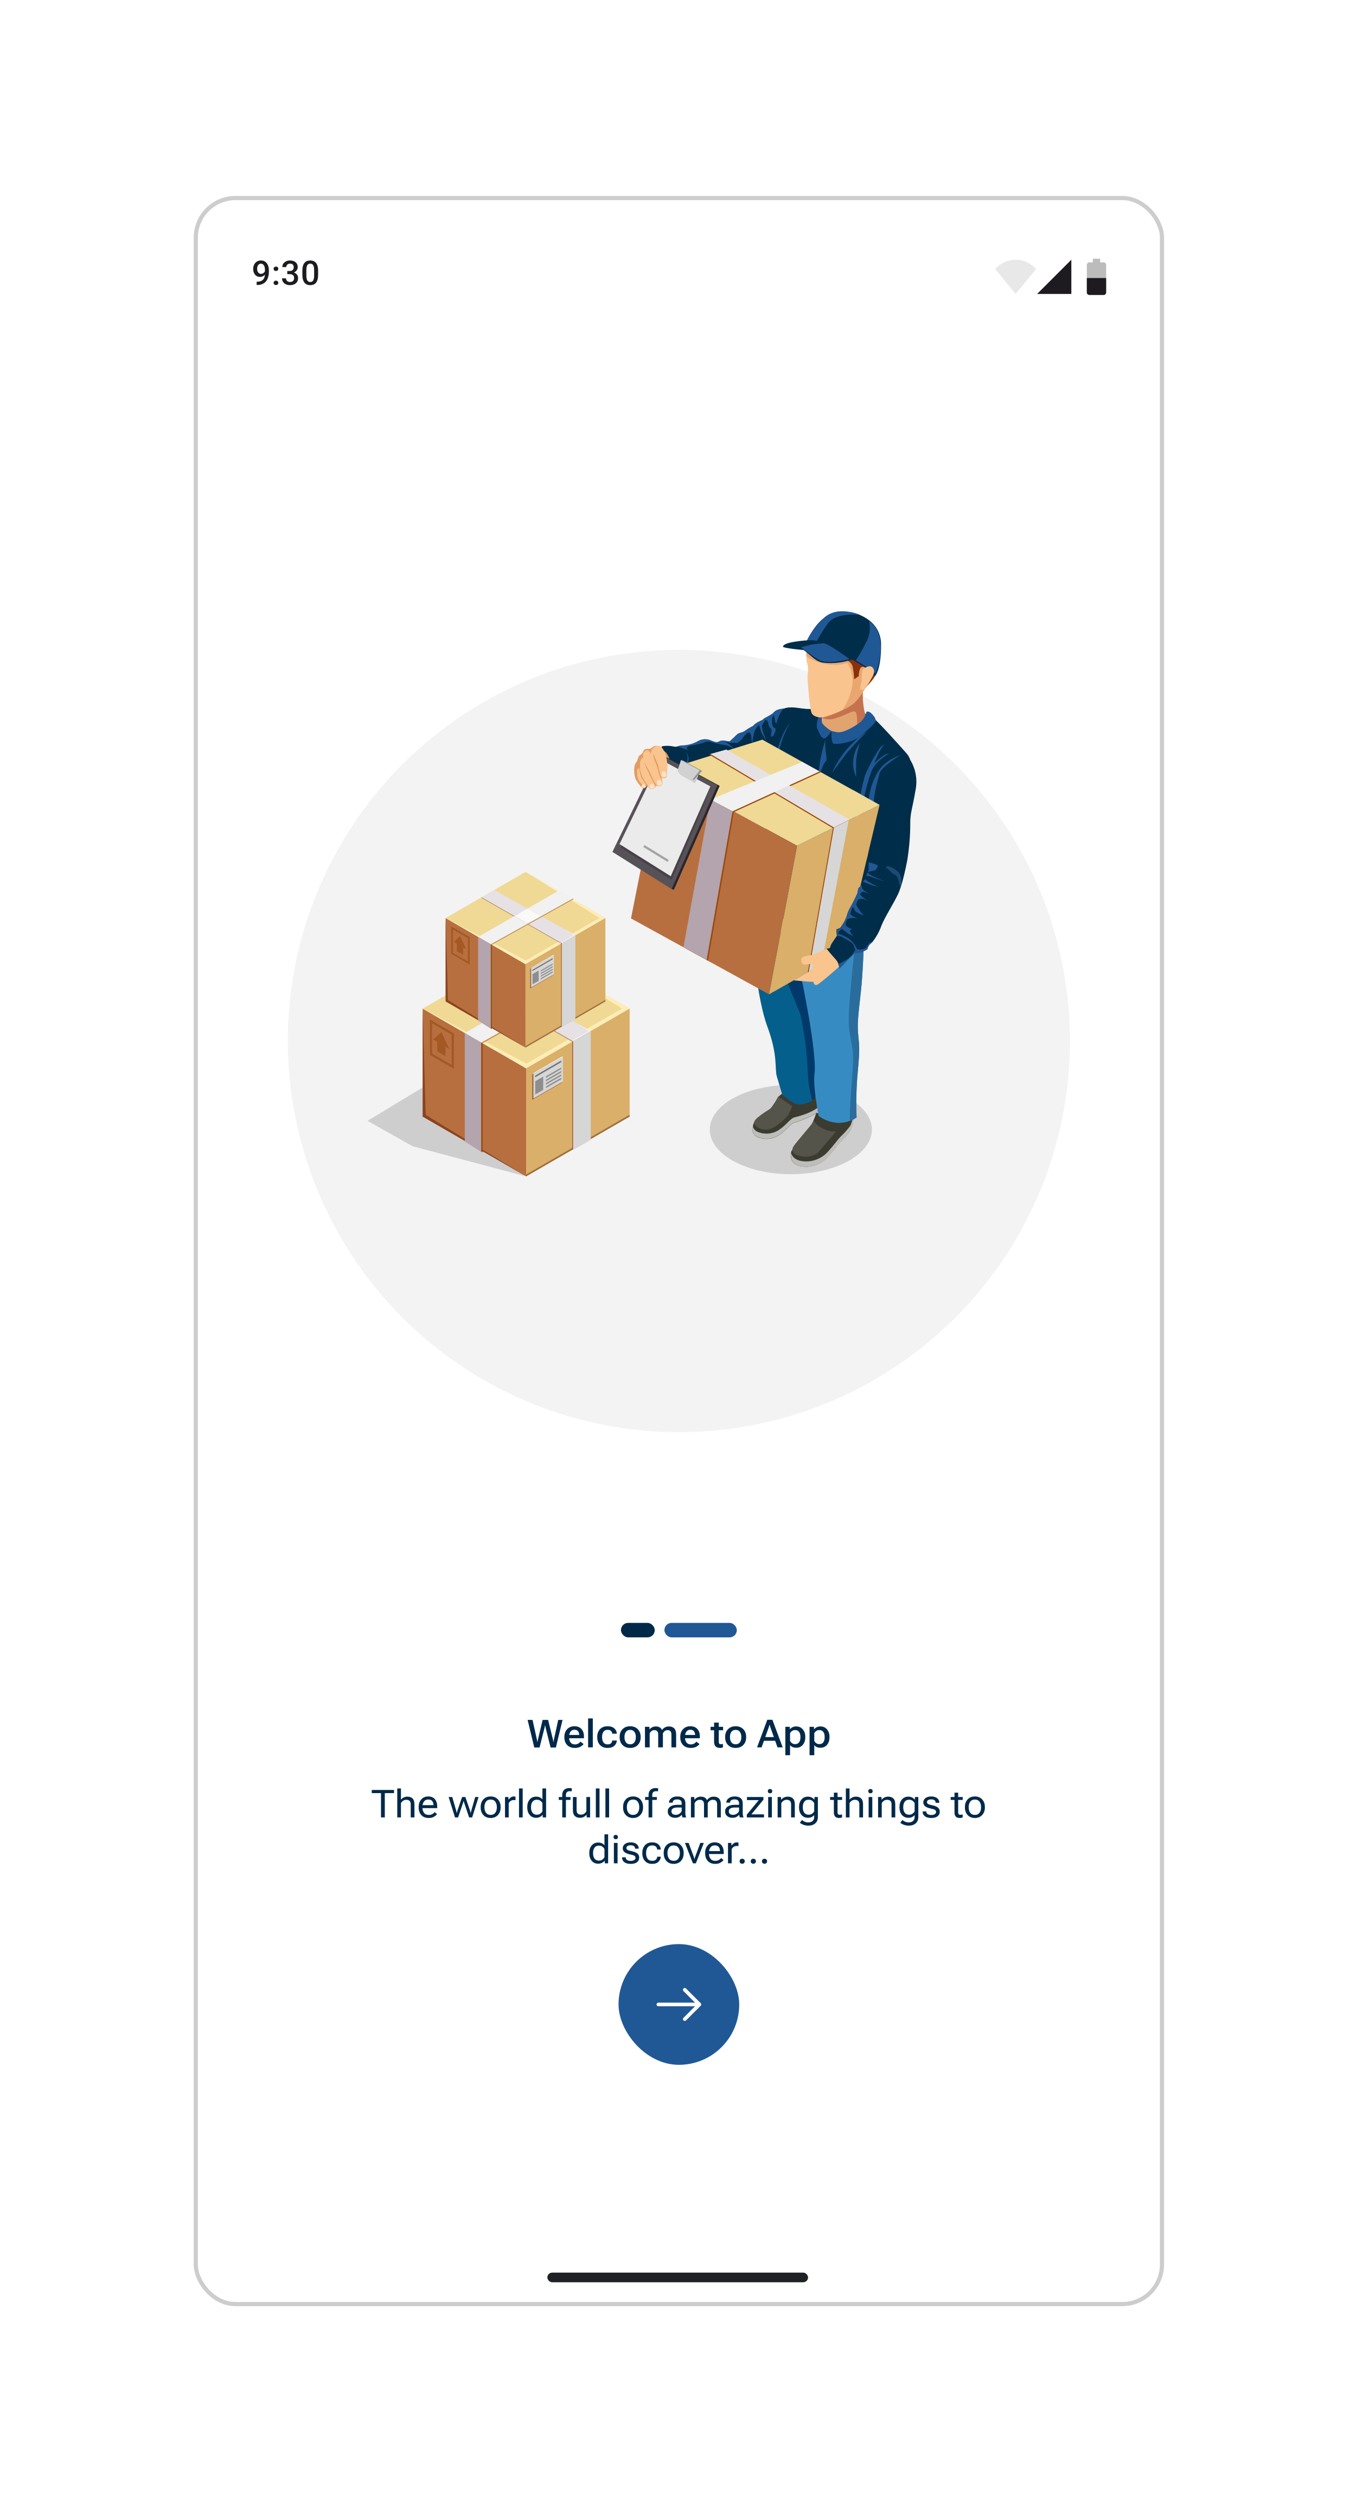 <svg width="325" height="599" viewBox="0 0 325 599" fill="none" xmlns="http://www.w3.org/2000/svg">
<g filter="url(#filter0_d_1_7456)">
<g clip-path="url(#clip0_1_7456)">
<rect x="44.428" y="44.953" width="232.572" height="505.642" rx="10" fill="white"/>
<path d="M59.515 65.501H59.594C59.958 65.501 60.261 65.453 60.504 65.358C60.749 65.261 60.944 65.126 61.089 64.955C61.234 64.783 61.338 64.582 61.401 64.35C61.465 64.118 61.496 63.866 61.496 63.594V62.602C61.496 62.367 61.471 62.161 61.421 61.985C61.374 61.805 61.305 61.656 61.215 61.538C61.129 61.416 61.027 61.325 60.911 61.265C60.798 61.204 60.675 61.174 60.543 61.174C60.398 61.174 60.268 61.207 60.152 61.273C60.038 61.336 59.942 61.424 59.863 61.538C59.786 61.648 59.727 61.779 59.685 61.929C59.645 62.077 59.626 62.235 59.626 62.404C59.626 62.562 59.644 62.715 59.681 62.863C59.721 63.008 59.779 63.137 59.855 63.25C59.931 63.364 60.028 63.453 60.144 63.519C60.26 63.585 60.395 63.618 60.551 63.618C60.699 63.618 60.834 63.59 60.958 63.535C61.082 63.477 61.19 63.399 61.283 63.302C61.375 63.204 61.447 63.095 61.5 62.973C61.553 62.852 61.582 62.728 61.587 62.602L61.951 62.712C61.951 62.913 61.909 63.111 61.825 63.306C61.743 63.498 61.628 63.675 61.48 63.836C61.335 63.994 61.165 64.12 60.97 64.215C60.778 64.31 60.568 64.358 60.342 64.358C60.067 64.358 59.825 64.306 59.614 64.203C59.406 64.098 59.231 63.956 59.092 63.776C58.955 63.597 58.852 63.391 58.783 63.159C58.715 62.927 58.68 62.683 58.68 62.428C58.68 62.151 58.723 61.891 58.807 61.648C58.891 61.406 59.014 61.192 59.175 61.008C59.336 60.821 59.531 60.676 59.76 60.573C59.992 60.467 60.255 60.415 60.547 60.415C60.858 60.415 61.131 60.475 61.366 60.596C61.6 60.718 61.798 60.885 61.959 61.099C62.12 61.312 62.241 61.56 62.323 61.842C62.405 62.124 62.445 62.428 62.445 62.752V63.088C62.445 63.428 62.415 63.756 62.355 64.073C62.294 64.387 62.195 64.678 62.058 64.947C61.923 65.213 61.745 65.448 61.524 65.651C61.305 65.851 61.036 66.008 60.717 66.121C60.401 66.232 60.029 66.287 59.602 66.287H59.515V65.501ZM63.578 65.777C63.578 65.63 63.629 65.506 63.729 65.406C63.829 65.303 63.965 65.251 64.136 65.251C64.31 65.251 64.446 65.303 64.543 65.406C64.644 65.506 64.694 65.63 64.694 65.777C64.694 65.925 64.644 66.049 64.543 66.149C64.446 66.249 64.31 66.299 64.136 66.299C63.965 66.299 63.829 66.249 63.729 66.149C63.629 66.049 63.578 65.925 63.578 65.777ZM63.582 62.408C63.582 62.26 63.633 62.136 63.733 62.036C63.833 61.933 63.969 61.882 64.14 61.882C64.314 61.882 64.45 61.933 64.547 62.036C64.648 62.136 64.698 62.26 64.698 62.408C64.698 62.556 64.648 62.679 64.547 62.78C64.45 62.88 64.314 62.93 64.14 62.93C63.969 62.93 63.833 62.88 63.733 62.78C63.633 62.679 63.582 62.556 63.582 62.408ZM66.847 62.942H67.416C67.638 62.942 67.821 62.904 67.966 62.827C68.114 62.751 68.223 62.645 68.294 62.511C68.366 62.376 68.401 62.222 68.401 62.048C68.401 61.866 68.368 61.711 68.302 61.581C68.239 61.449 68.142 61.348 68.01 61.277C67.881 61.206 67.716 61.17 67.515 61.17C67.347 61.17 67.194 61.204 67.057 61.273C66.922 61.339 66.815 61.434 66.736 61.557C66.657 61.679 66.618 61.824 66.618 61.993H65.661C65.661 61.687 65.741 61.415 65.902 61.178C66.063 60.941 66.281 60.755 66.558 60.62C66.838 60.483 67.152 60.415 67.5 60.415C67.871 60.415 68.196 60.477 68.472 60.6C68.752 60.722 68.969 60.904 69.125 61.146C69.281 61.389 69.358 61.689 69.358 62.048C69.358 62.211 69.32 62.377 69.244 62.546C69.167 62.715 69.054 62.869 68.904 63.009C68.753 63.146 68.566 63.258 68.342 63.345C68.118 63.429 67.858 63.472 67.563 63.472H66.847V62.942ZM66.847 63.685V63.163H67.563C67.9 63.163 68.188 63.203 68.425 63.282C68.665 63.361 68.86 63.47 69.01 63.61C69.161 63.747 69.27 63.904 69.339 64.081C69.41 64.257 69.445 64.445 69.445 64.642C69.445 64.911 69.397 65.151 69.299 65.362C69.204 65.57 69.068 65.747 68.892 65.892C68.715 66.037 68.508 66.147 68.271 66.22C68.036 66.294 67.78 66.331 67.504 66.331C67.256 66.331 67.018 66.297 66.792 66.228C66.565 66.16 66.362 66.058 66.183 65.924C66.003 65.787 65.861 65.617 65.755 65.413C65.653 65.208 65.601 64.971 65.601 64.702H66.554C66.554 64.873 66.594 65.025 66.673 65.156C66.755 65.286 66.868 65.387 67.013 65.461C67.161 65.535 67.329 65.572 67.519 65.572C67.72 65.572 67.892 65.536 68.037 65.465C68.183 65.394 68.293 65.288 68.37 65.148C68.449 65.009 68.488 64.84 68.488 64.642C68.488 64.418 68.445 64.236 68.358 64.097C68.271 63.957 68.147 63.854 67.986 63.788C67.825 63.719 67.635 63.685 67.416 63.685H66.847ZM74.245 62.89V63.832C74.245 64.282 74.2 64.667 74.11 64.986C74.023 65.303 73.897 65.56 73.73 65.758C73.564 65.955 73.365 66.1 73.133 66.193C72.904 66.285 72.647 66.331 72.362 66.331C72.135 66.331 71.924 66.302 71.729 66.244C71.537 66.186 71.363 66.095 71.207 65.971C71.052 65.847 70.918 65.688 70.808 65.493C70.7 65.295 70.615 65.059 70.555 64.785C70.497 64.51 70.468 64.193 70.468 63.832V62.89C70.468 62.437 70.512 62.054 70.602 61.743C70.692 61.43 70.82 61.175 70.986 60.98C71.152 60.782 71.35 60.639 71.579 60.549C71.811 60.459 72.069 60.415 72.354 60.415C72.584 60.415 72.794 60.444 72.987 60.502C73.182 60.557 73.356 60.645 73.509 60.767C73.665 60.888 73.796 61.046 73.904 61.241C74.015 61.434 74.1 61.667 74.157 61.941C74.216 62.213 74.245 62.529 74.245 62.89ZM73.291 63.966V62.748C73.291 62.519 73.278 62.317 73.252 62.143C73.225 61.966 73.186 61.817 73.133 61.696C73.083 61.572 73.02 61.472 72.943 61.395C72.867 61.316 72.78 61.26 72.682 61.225C72.585 61.188 72.475 61.17 72.354 61.17C72.206 61.17 72.075 61.199 71.959 61.257C71.843 61.312 71.745 61.402 71.666 61.526C71.587 61.65 71.526 61.813 71.484 62.016C71.445 62.217 71.425 62.461 71.425 62.748V63.966C71.425 64.198 71.438 64.402 71.464 64.579C71.491 64.756 71.53 64.907 71.583 65.034C71.636 65.158 71.699 65.261 71.773 65.342C71.849 65.421 71.936 65.479 72.034 65.516C72.134 65.553 72.243 65.572 72.362 65.572C72.512 65.572 72.645 65.543 72.761 65.485C72.877 65.427 72.975 65.334 73.054 65.208C73.133 65.079 73.192 64.911 73.232 64.706C73.272 64.5 73.291 64.253 73.291 63.966Z" fill="#1D1B20"/>
<path opacity="0.1" d="M241.42 60.236C239.453 60.236 237.732 61.097 236.502 62.449L241.42 68.432L246.338 62.449C245.108 61.097 243.387 60.236 241.42 60.236Z" fill="#1D1B20"/>
<path d="M254.774 60.236L246.578 68.432H254.774V60.236Z" fill="#1D1B20"/>
<path d="M261.669 59.996H259.933V60.864H259.065C258.746 60.864 258.487 61.155 258.487 61.515V68.023C258.487 68.383 258.746 68.674 259.065 68.674H262.537C262.856 68.674 263.115 68.383 263.115 68.023V61.515C263.115 61.155 262.856 60.864 262.537 60.864H261.669V59.996Z" fill="#1F1F1F" fill-opacity="0.3"/>
<path d="M258.487 64.624C258.487 64.962 258.487 67.729 258.487 68.066C258.487 68.402 258.746 68.674 259.065 68.674H262.537C262.856 68.674 263.115 68.402 263.115 68.066C263.115 67.729 263.115 64.962 263.115 64.624H258.487Z" fill="#1D1B20"/>
<rect x="129.187" y="542.554" width="62.482" height="2.314" rx="1.157" fill="#202124"/>
<rect x="146.829" y="386.869" width="8.1" height="3.471" rx="1.736" fill="#002949"/>
<rect x="157.243" y="386.869" width="17.356" height="3.471" rx="1.736" fill="#205896"/>
<path d="M126.056 416.728L124.456 410.115H125.635L126.684 414.834C126.708 414.94 126.726 415.033 126.738 415.114C126.753 415.196 126.768 415.288 126.784 415.39H126.833C126.848 415.288 126.862 415.196 126.874 415.114C126.886 415.033 126.904 414.94 126.928 414.834L128.054 410.115H129.369L130.526 414.825C130.553 414.931 130.573 415.025 130.585 415.11C130.597 415.191 130.609 415.283 130.621 415.386H130.675C130.687 415.283 130.699 415.191 130.711 415.11C130.726 415.025 130.744 414.931 130.765 414.825L131.791 410.115H132.827L131.231 416.728H129.961L128.786 412.032C128.759 411.926 128.736 411.827 128.718 411.734C128.703 411.637 128.688 411.538 128.673 411.435H128.619C128.603 411.538 128.587 411.636 128.569 411.729C128.551 411.819 128.53 411.917 128.506 412.023L127.321 416.719L126.056 416.728ZM133.265 414.305V414.161C133.265 413.416 133.486 412.811 133.929 412.344C134.372 411.874 134.954 411.639 135.674 411.639C136.403 411.639 136.965 411.859 137.36 412.298C137.758 412.738 137.957 413.332 137.957 414.079V414.513H134.024V413.722H136.822L136.818 413.677C136.818 413.364 136.727 413.085 136.546 412.841C136.369 412.597 136.075 412.475 135.665 412.475C135.255 412.475 134.94 412.636 134.72 412.958C134.503 413.278 134.395 413.676 134.395 414.152V414.314C134.395 414.79 134.511 415.19 134.743 415.512C134.975 415.831 135.329 415.991 135.805 415.991C136.109 415.991 136.372 415.925 136.592 415.792C136.812 415.66 136.989 415.505 137.125 415.327L137.871 415.892C137.714 416.136 137.456 416.354 137.098 416.547C136.739 416.737 136.31 416.832 135.81 416.832C134.993 416.832 134.365 416.598 133.925 416.131C133.485 415.661 133.265 415.053 133.265 414.305ZM138.955 416.696V409.758H140.081V416.696H138.955ZM141.148 414.305V414.161C141.148 413.413 141.367 412.806 141.807 412.339C142.25 411.872 142.855 411.639 143.62 411.639C144.34 411.639 144.887 411.818 145.261 412.176C145.634 412.532 145.823 412.933 145.826 413.379L145.83 413.415H144.718V413.388C144.718 413.147 144.629 412.937 144.452 412.76C144.277 412.582 144 412.493 143.62 412.493C143.171 412.493 142.839 412.653 142.626 412.972C142.412 413.288 142.305 413.682 142.305 414.152V414.319C142.305 414.789 142.412 415.184 142.626 415.503C142.839 415.822 143.171 415.982 143.62 415.982C144.006 415.982 144.284 415.892 144.456 415.711C144.631 415.53 144.718 415.321 144.718 415.083V415.056H145.826V415.087C145.826 415.533 145.637 415.935 145.261 416.294C144.887 416.653 144.34 416.832 143.62 416.832C142.855 416.832 142.25 416.598 141.807 416.131C141.367 415.664 141.148 415.056 141.148 414.305ZM146.517 414.305V414.161C146.517 413.416 146.746 412.811 147.204 412.344C147.662 411.874 148.271 411.639 149.03 411.639C149.792 411.639 150.403 411.874 150.861 412.344C151.319 412.811 151.548 413.416 151.548 414.161V414.305C151.548 415.053 151.319 415.661 150.861 416.131C150.403 416.598 149.792 416.832 149.03 416.832C148.271 416.832 147.662 416.598 147.204 416.131C146.746 415.661 146.517 415.053 146.517 414.305ZM147.674 414.152V414.319C147.674 414.789 147.789 415.181 148.018 415.494C148.247 415.807 148.584 415.964 149.03 415.964C149.479 415.964 149.818 415.807 150.047 415.494C150.276 415.181 150.391 414.789 150.391 414.319V414.152C150.391 413.682 150.275 413.29 150.043 412.976C149.814 412.663 149.476 412.506 149.03 412.506C148.587 412.506 148.25 412.663 148.018 412.976C147.789 413.29 147.674 413.682 147.674 414.152ZM152.583 416.696V411.774H153.636L153.672 412.389H153.695C153.869 412.163 154.083 411.99 154.336 411.869C154.593 411.746 154.873 411.684 155.177 411.684C155.533 411.684 155.837 411.753 156.09 411.892C156.346 412.03 156.538 412.243 156.664 412.529H156.682C156.884 412.24 157.125 412.027 157.405 411.892C157.686 411.753 157.994 411.684 158.332 411.684C158.862 411.684 159.281 411.836 159.588 412.14C159.899 412.442 160.054 412.945 160.054 413.65V416.696H158.924V413.632C158.924 413.252 158.844 412.979 158.684 412.814C158.528 412.648 158.303 412.565 158.011 412.565C157.758 412.565 157.535 412.636 157.342 412.778C157.152 412.919 157 413.105 156.886 413.334V416.696H155.751V413.632C155.751 413.252 155.671 412.979 155.512 412.814C155.352 412.648 155.126 412.565 154.834 412.565C154.577 412.565 154.354 412.636 154.165 412.778C153.978 412.919 153.827 413.105 153.713 413.334V416.696H152.583ZM161.044 414.305V414.161C161.044 413.416 161.265 412.811 161.708 412.344C162.151 411.874 162.733 411.639 163.453 411.639C164.182 411.639 164.744 411.859 165.139 412.298C165.537 412.738 165.735 413.332 165.735 414.079V414.513H161.803V413.722H164.601L164.596 413.677C164.596 413.364 164.506 413.085 164.325 412.841C164.147 412.597 163.854 412.475 163.444 412.475C163.034 412.475 162.719 412.636 162.499 412.958C162.282 413.278 162.174 413.676 162.174 414.152V414.314C162.174 414.79 162.29 415.19 162.522 415.512C162.754 415.831 163.108 415.991 163.584 415.991C163.888 415.991 164.15 415.925 164.37 415.792C164.59 415.66 164.768 415.505 164.904 415.327L165.65 415.892C165.493 416.136 165.235 416.354 164.877 416.547C164.518 416.737 164.089 416.832 163.588 416.832C162.772 416.832 162.144 416.598 161.704 416.131C161.264 415.661 161.044 415.053 161.044 414.305ZM168.307 412.597V411.774H171.299V412.597H168.307ZM169.148 415.376V412.249V412.113V410.771H170.273V415.372C170.273 415.583 170.315 415.734 170.4 415.824C170.484 415.911 170.614 415.955 170.789 415.955C170.87 415.955 170.95 415.946 171.028 415.928C171.109 415.91 171.189 415.887 171.268 415.86V416.696C171.192 416.732 171.09 416.764 170.96 416.791C170.834 416.818 170.697 416.832 170.549 416.832C170.121 416.832 169.781 416.714 169.528 416.479C169.274 416.244 169.148 415.877 169.148 415.376ZM171.801 414.305V414.161C171.801 413.416 172.03 412.811 172.488 412.344C172.946 411.874 173.555 411.639 174.314 411.639C175.076 411.639 175.687 411.874 176.145 412.344C176.603 412.811 176.832 413.416 176.832 414.161V414.305C176.832 415.053 176.603 415.661 176.145 416.131C175.687 416.598 175.076 416.832 174.314 416.832C173.555 416.832 172.946 416.598 172.488 416.131C172.03 415.661 171.801 415.053 171.801 414.305ZM172.958 414.152V414.319C172.958 414.789 173.073 415.181 173.302 415.494C173.531 415.807 173.868 415.964 174.314 415.964C174.763 415.964 175.102 415.807 175.331 415.494C175.56 415.181 175.675 414.789 175.675 414.319V414.152C175.675 413.682 175.558 413.29 175.326 412.976C175.097 412.663 174.76 412.506 174.314 412.506C173.871 412.506 173.534 412.663 173.302 412.976C173.073 413.29 172.958 413.682 172.958 414.152ZM179.449 416.696L181.903 410.084H183.123L185.591 416.696H184.348L182.653 411.91C182.614 411.801 182.579 411.697 182.549 411.598C182.519 411.495 182.492 411.392 182.468 411.286H182.423C182.402 411.392 182.376 411.495 182.346 411.598C182.316 411.697 182.281 411.801 182.242 411.91L180.538 416.696H179.449ZM180.601 415.114L180.918 414.228L184.045 414.233L184.362 415.119L180.601 415.114ZM186.228 418.577V411.774H187.277L187.313 412.38H187.336C187.456 412.184 187.649 412.02 187.914 411.887C188.182 411.752 188.488 411.684 188.832 411.684C189.489 411.684 190.014 411.917 190.409 412.384C190.807 412.848 191.006 413.441 191.006 414.161V414.305C191.006 415.028 190.808 415.624 190.414 416.091C190.019 416.555 189.496 416.787 188.845 416.787C188.499 416.787 188.199 416.731 187.946 416.619C187.693 416.505 187.497 416.348 187.358 416.149V418.577H186.228ZM187.358 415.137C187.449 415.342 187.598 415.524 187.806 415.684C188.017 415.844 188.27 415.923 188.565 415.923C189.005 415.923 189.327 415.771 189.532 415.467C189.74 415.163 189.844 414.78 189.844 414.319V414.152C189.844 413.694 189.74 413.312 189.532 413.008C189.327 412.704 189.005 412.552 188.565 412.552C188.27 412.552 188.017 412.63 187.806 412.787C187.598 412.943 187.449 413.124 187.358 413.329V415.137ZM192.032 418.577V411.774H193.08L193.117 412.38H193.139C193.26 412.184 193.452 412.02 193.718 411.887C193.986 411.752 194.292 411.684 194.635 411.684C195.292 411.684 195.818 411.917 196.213 412.384C196.61 412.848 196.809 413.441 196.809 414.161V414.305C196.809 415.028 196.612 415.624 196.217 416.091C195.822 416.555 195.3 416.787 194.649 416.787C194.302 416.787 194.002 416.731 193.749 416.619C193.496 416.505 193.3 416.348 193.162 416.149V418.577H192.032ZM193.162 415.137C193.252 415.342 193.401 415.524 193.609 415.684C193.82 415.844 194.073 415.923 194.369 415.923C194.808 415.923 195.131 415.771 195.336 415.467C195.544 415.163 195.648 414.78 195.648 414.319V414.152C195.648 413.694 195.544 413.312 195.336 413.008C195.131 412.704 194.808 412.552 194.369 412.552C194.073 412.552 193.82 412.63 193.609 412.787C193.401 412.943 193.252 413.124 193.162 413.329V415.137Z" fill="#002949"/>
<path d="M87.104 427.66V426.901H92.437V427.66H90.227V433.481H89.314V427.66H87.104ZM93.215 433.481V426.539H94.096V429.219C94.283 428.996 94.509 428.822 94.774 428.695C95.039 428.568 95.335 428.505 95.66 428.505C96.166 428.505 96.572 428.65 96.876 428.939C97.18 429.225 97.332 429.707 97.332 430.385V433.481H96.442V430.376C96.442 429.976 96.35 429.689 96.166 429.518C95.982 429.346 95.72 429.26 95.38 429.26C95.091 429.26 94.836 429.335 94.616 429.486C94.396 429.637 94.223 429.831 94.096 430.069V433.481H93.215ZM98.345 431.109V430.964C98.345 430.229 98.554 429.628 98.973 429.16C99.392 428.693 99.946 428.46 100.636 428.46C101.329 428.46 101.861 428.678 102.232 429.115C102.605 429.552 102.792 430.141 102.792 430.883V431.253H98.892V430.548H101.897V430.535C101.897 430.152 101.799 429.832 101.604 429.576C101.411 429.317 101.091 429.188 100.645 429.188C100.187 429.188 99.839 429.359 99.601 429.703C99.363 430.046 99.244 430.467 99.244 430.964V431.109C99.244 431.606 99.369 432.028 99.619 432.374C99.869 432.718 100.255 432.889 100.776 432.889C101.102 432.889 101.381 432.823 101.613 432.69C101.845 432.558 102.031 432.4 102.173 432.216L102.747 432.69C102.587 432.919 102.339 433.132 102.001 433.328C101.667 433.521 101.259 433.617 100.776 433.617C99.993 433.617 99.392 433.384 98.973 432.916C98.554 432.449 98.345 431.847 98.345 431.109ZM105.522 428.596H106.395L107.303 431.746C107.339 431.866 107.372 431.982 107.402 432.094C107.433 432.205 107.455 432.321 107.47 432.442H107.497C107.518 432.321 107.543 432.205 107.57 432.094C107.597 431.982 107.631 431.866 107.674 431.746L108.754 428.596H109.536L110.621 431.746C110.663 431.866 110.697 431.982 110.725 432.094C110.752 432.205 110.776 432.321 110.797 432.442H110.824C110.839 432.321 110.862 432.205 110.892 432.094C110.922 431.982 110.955 431.866 110.991 431.746L111.895 428.596H112.704L111.167 433.481H110.435L109.355 430.277C109.313 430.156 109.272 430.036 109.233 429.915C109.197 429.795 109.162 429.674 109.129 429.554H109.102C109.072 429.674 109.037 429.795 108.998 429.915C108.962 430.036 108.923 430.156 108.88 430.277L107.796 433.481H107.059L105.522 428.596ZM113.206 431.109V430.964C113.206 430.229 113.423 429.628 113.857 429.16C114.291 428.693 114.869 428.46 115.592 428.46C116.319 428.46 116.899 428.693 117.333 429.16C117.769 429.628 117.988 430.229 117.988 430.964V431.109C117.988 431.847 117.769 432.449 117.333 432.916C116.899 433.384 116.319 433.617 115.592 433.617C114.869 433.617 114.291 433.384 113.857 432.916C113.423 432.449 113.206 431.847 113.206 431.109ZM114.11 430.964V431.109C114.11 431.606 114.233 432.026 114.481 432.37C114.731 432.71 115.101 432.88 115.592 432.88C116.087 432.88 116.457 432.71 116.704 432.37C116.954 432.026 117.079 431.606 117.079 431.109V430.964C117.079 430.47 116.954 430.052 116.704 429.712C116.457 429.368 116.087 429.197 115.592 429.197C115.101 429.197 114.731 429.368 114.481 429.712C114.233 430.052 114.11 430.47 114.11 430.964ZM119.041 433.481V428.596H119.841L119.882 429.224H119.904C120.037 429.022 120.209 428.844 120.42 428.69C120.631 428.537 120.882 428.46 121.174 428.46C121.244 428.46 121.316 428.467 121.391 428.483C121.467 428.498 121.519 428.511 121.55 428.523V429.359C121.486 429.347 121.42 429.338 121.351 429.332C121.284 429.326 121.209 429.323 121.125 429.323C120.832 429.323 120.584 429.397 120.379 429.545C120.177 429.689 120.025 429.87 119.922 430.087V433.481H119.041ZM122.395 433.481V426.539H123.276V433.481H122.395ZM124.37 431.109V430.964C124.37 430.253 124.561 429.665 124.944 429.201C125.33 428.737 125.843 428.505 126.485 428.505C126.841 428.505 127.145 428.565 127.398 428.686C127.651 428.806 127.853 428.969 128.004 429.174V426.539H128.885V433.481H128.085L128.045 432.844H128.022C127.892 433.046 127.692 433.218 127.421 433.359C127.153 433.501 126.841 433.572 126.485 433.572C125.843 433.572 125.33 433.34 124.944 432.876C124.561 432.409 124.37 431.82 124.37 431.109ZM125.274 431.109C125.274 431.597 125.387 432.006 125.613 432.338C125.842 432.669 126.199 432.835 126.684 432.835C127.009 432.835 127.285 432.751 127.511 432.582C127.74 432.413 127.904 432.22 128.004 432.003V430.073C127.904 429.857 127.74 429.664 127.511 429.495C127.285 429.326 127.009 429.242 126.684 429.242C126.199 429.242 125.842 429.408 125.613 429.739C125.387 430.07 125.274 430.479 125.274 430.964V431.109ZM132.754 433.481V428.121C132.754 427.576 132.906 427.161 133.211 426.878C133.515 426.592 133.929 426.449 134.454 426.449C134.553 426.449 134.654 426.455 134.756 426.467C134.862 426.479 134.963 426.497 135.059 426.521L135.01 427.24C134.94 427.228 134.866 427.217 134.788 427.208C134.71 427.199 134.63 427.194 134.549 427.194C134.256 427.194 134.032 427.273 133.875 427.429C133.718 427.583 133.64 427.814 133.64 428.121V428.889V428.989V433.481H132.754ZM131.927 429.287V428.596H133.084H133.306H134.734V429.287H131.927ZM135.312 431.687V428.596H136.194V431.696C136.194 432.097 136.286 432.385 136.47 432.559C136.656 432.731 136.92 432.817 137.26 432.817C137.55 432.817 137.803 432.742 138.02 432.591C138.24 432.44 138.413 432.246 138.54 432.008V428.596H139.43V433.481H138.621L138.585 432.835H138.562C138.372 433.07 138.143 433.252 137.875 433.382C137.61 433.509 137.315 433.572 136.989 433.572C136.48 433.572 136.073 433.427 135.769 433.138C135.465 432.849 135.312 432.365 135.312 431.687ZM140.809 433.481V426.539H141.69V433.481H140.809ZM143.105 433.481V426.539H143.986V433.481H143.105ZM147.34 431.109V430.964C147.34 430.229 147.557 429.628 147.991 429.16C148.424 428.693 149.003 428.46 149.726 428.46C150.452 428.46 151.032 428.693 151.466 429.16C151.903 429.628 152.122 430.229 152.122 430.964V431.109C152.122 431.847 151.903 432.449 151.466 432.916C151.032 433.384 150.452 433.617 149.726 433.617C149.003 433.617 148.424 433.384 147.991 432.916C147.557 432.449 147.34 431.847 147.34 431.109ZM148.244 430.964V431.109C148.244 431.606 148.367 432.026 148.614 432.37C148.864 432.71 149.235 432.88 149.726 432.88C150.22 432.88 150.591 432.71 150.838 432.37C151.088 432.026 151.213 431.606 151.213 431.109V430.964C151.213 430.47 151.088 430.052 150.838 429.712C150.591 429.368 150.22 429.197 149.726 429.197C149.235 429.197 148.864 429.368 148.614 429.712C148.367 430.052 148.244 430.47 148.244 430.964ZM153.446 433.481V428.121C153.446 427.576 153.598 427.161 153.902 426.878C154.207 426.592 154.621 426.449 155.145 426.449C155.245 426.449 155.346 426.455 155.448 426.467C155.554 426.479 155.655 426.497 155.751 426.521L155.701 427.24C155.632 427.228 155.558 427.217 155.48 427.208C155.402 427.199 155.322 427.194 155.24 427.194C154.948 427.194 154.724 427.273 154.567 427.429C154.41 427.583 154.332 427.814 154.332 428.121V428.889V428.989V433.481H153.446ZM152.619 429.287V428.596H153.776H153.997H155.426V429.287H152.619ZM158.047 432.044C158.047 431.547 158.251 431.161 158.657 430.887C159.067 430.61 159.587 430.471 160.217 430.471H161.383V430.096C161.383 429.822 161.301 429.599 161.139 429.427C160.979 429.252 160.703 429.165 160.312 429.165C159.92 429.165 159.64 429.242 159.471 429.396C159.305 429.546 159.222 429.722 159.222 429.924V429.947H158.336V429.924C158.336 429.533 158.516 429.191 158.874 428.898C159.236 428.606 159.724 428.46 160.339 428.46C160.947 428.46 161.42 428.597 161.758 428.871C162.095 429.145 162.264 429.554 162.264 430.096V432.397C162.264 432.593 162.279 432.778 162.309 432.953C162.343 433.124 162.388 433.277 162.445 433.409V433.481H161.586C161.544 433.403 161.505 433.302 161.469 433.179C161.433 433.052 161.41 432.927 161.401 432.803C161.28 433.005 161.084 433.185 160.813 433.341C160.545 433.495 160.199 433.572 159.774 433.572C159.295 433.572 158.886 433.441 158.549 433.179C158.214 432.916 158.047 432.538 158.047 432.044ZM158.929 431.999C158.929 432.27 159.013 432.483 159.182 432.636C159.353 432.787 159.619 432.862 159.977 432.862C160.336 432.862 160.66 432.748 160.949 432.519C161.238 432.29 161.383 432.047 161.383 431.791V431.109H160.312C159.86 431.109 159.516 431.188 159.281 431.348C159.046 431.508 158.929 431.725 158.929 431.999ZM163.598 433.481V428.596H164.398L164.438 429.237H164.461C164.648 429.005 164.869 428.826 165.125 428.699C165.384 428.57 165.672 428.505 165.989 428.505C166.329 428.505 166.623 428.571 166.87 428.704C167.117 428.837 167.305 429.047 167.435 429.337H167.457C167.671 429.041 167.911 428.829 168.176 428.699C168.441 428.57 168.743 428.505 169.08 428.505C169.604 428.505 170.016 428.65 170.314 428.939C170.612 429.228 170.761 429.71 170.761 430.385V433.481H169.876V430.376C169.873 429.976 169.784 429.689 169.609 429.518C169.434 429.346 169.184 429.26 168.859 429.26C168.578 429.26 168.333 429.335 168.122 429.486C167.914 429.637 167.748 429.831 167.625 430.069V433.481H166.734V430.376C166.734 429.976 166.645 429.689 166.468 429.518C166.293 429.346 166.043 429.26 165.717 429.26C165.437 429.26 165.192 429.335 164.981 429.486C164.773 429.637 164.605 429.831 164.479 430.069V433.481H163.598ZM171.796 432.044C171.796 431.547 172 431.161 172.407 430.887C172.816 430.61 173.336 430.471 173.966 430.471H175.132V430.096C175.132 429.822 175.051 429.599 174.888 429.427C174.728 429.252 174.453 429.165 174.061 429.165C173.669 429.165 173.389 429.242 173.22 429.396C173.055 429.546 172.972 429.722 172.972 429.924V429.947H172.086V429.924C172.086 429.533 172.265 429.191 172.624 428.898C172.985 428.606 173.473 428.46 174.088 428.46C174.697 428.46 175.17 428.597 175.507 428.871C175.845 429.145 176.013 429.554 176.013 430.096V432.397C176.013 432.593 176.029 432.778 176.059 432.953C176.092 433.124 176.137 433.277 176.194 433.409V433.481H175.336C175.293 433.403 175.254 433.302 175.218 433.179C175.182 433.052 175.159 432.927 175.15 432.803C175.03 433.005 174.834 433.185 174.563 433.341C174.294 433.495 173.948 433.572 173.523 433.572C173.044 433.572 172.636 433.441 172.298 433.179C171.964 432.916 171.796 432.538 171.796 432.044ZM172.678 431.999C172.678 432.27 172.762 432.483 172.931 432.636C173.103 432.787 173.368 432.862 173.726 432.862C174.085 432.862 174.409 432.748 174.698 432.519C174.987 432.29 175.132 432.047 175.132 431.791V431.109H174.061C173.609 431.109 173.265 431.188 173.03 431.348C172.795 431.508 172.678 431.725 172.678 431.999ZM176.994 433.481V432.817L179.864 429.332H177.03V428.596H180.972V429.246L178.093 432.745H181.112V433.481H176.994ZM182.115 433.481V428.596H182.997V433.481H182.115ZM182.025 427.185C182.025 427.041 182.07 426.92 182.16 426.824C182.254 426.724 182.386 426.675 182.558 426.675C182.73 426.675 182.861 426.724 182.951 426.824C183.042 426.92 183.087 427.041 183.087 427.185C183.087 427.333 183.042 427.457 182.951 427.556C182.861 427.652 182.73 427.701 182.558 427.701C182.386 427.701 182.254 427.652 182.16 427.556C182.07 427.457 182.025 427.333 182.025 427.185ZM184.38 433.481V428.596H185.18L185.22 429.237H185.243C185.433 429.002 185.66 428.822 185.925 428.695C186.194 428.568 186.49 428.505 186.816 428.505C187.328 428.505 187.736 428.65 188.041 428.939C188.345 429.225 188.497 429.707 188.497 430.385V433.481H187.607V430.376C187.607 429.976 187.515 429.689 187.331 429.518C187.147 429.346 186.885 429.26 186.545 429.26C186.255 429.26 186.001 429.335 185.781 429.486C185.561 429.637 185.388 429.831 185.261 430.069V433.481H184.38ZM189.704 434.765L190.224 434.092C190.371 434.245 190.576 434.381 190.839 434.498C191.104 434.619 191.4 434.679 191.729 434.679C192.166 434.679 192.511 434.563 192.764 434.331C193.017 434.099 193.144 433.774 193.144 433.355V432.903C192.993 433.105 192.791 433.268 192.538 433.391C192.285 433.512 191.981 433.572 191.625 433.572C190.983 433.572 190.469 433.34 190.084 432.876C189.701 432.409 189.51 431.82 189.51 431.109V430.964C189.51 430.253 189.701 429.665 190.084 429.201C190.469 428.737 190.983 428.505 191.625 428.505C191.981 428.505 192.292 428.576 192.561 428.718C192.832 428.859 193.032 429.031 193.162 429.233H193.184L193.225 428.596H194.025V433.355C194.025 434.03 193.814 434.548 193.392 434.91C192.973 435.271 192.428 435.452 191.756 435.452C191.337 435.452 190.952 435.387 190.599 435.258C190.246 435.128 189.948 434.964 189.704 434.765ZM190.414 431.109C190.414 431.597 190.527 432.006 190.753 432.338C190.982 432.669 191.339 432.835 191.824 432.835C192.149 432.835 192.425 432.751 192.651 432.582C192.88 432.413 193.044 432.22 193.144 432.003V430.073C193.044 429.857 192.88 429.664 192.651 429.495C192.425 429.326 192.149 429.242 191.824 429.242C191.339 429.242 190.982 429.408 190.753 429.739C190.527 430.07 190.414 430.479 190.414 430.964V431.109ZM196.954 429.287V428.596H199.833V429.287H196.954ZM197.858 432.266V429.007V428.871V427.551H198.739V432.266C198.739 432.477 198.784 432.627 198.875 432.718C198.965 432.808 199.105 432.853 199.295 432.853C199.383 432.853 199.468 432.844 199.553 432.826C199.64 432.808 199.728 432.784 199.815 432.754V433.481C199.734 433.518 199.627 433.549 199.494 433.576C199.361 433.603 199.218 433.617 199.065 433.617C198.697 433.617 198.403 433.509 198.183 433.292C197.966 433.072 197.858 432.73 197.858 432.266ZM200.732 433.481V426.539H201.614V429.219C201.801 428.996 202.027 428.822 202.292 428.695C202.557 428.568 202.852 428.505 203.178 428.505C203.684 428.505 204.089 428.65 204.393 428.939C204.698 429.225 204.85 429.707 204.85 430.385V433.481H203.96V430.376C203.96 429.976 203.868 429.689 203.684 429.518C203.5 429.346 203.238 429.26 202.897 429.26C202.608 429.26 202.354 429.335 202.134 429.486C201.914 429.637 201.74 429.831 201.614 430.069V433.481H200.732ZM206.188 433.481V428.596H207.069V433.481H206.188ZM206.097 427.185C206.097 427.041 206.143 426.92 206.233 426.824C206.326 426.724 206.459 426.675 206.631 426.675C206.803 426.675 206.934 426.724 207.024 426.824C207.114 426.92 207.16 427.041 207.16 427.185C207.16 427.333 207.114 427.457 207.024 427.556C206.934 427.652 206.803 427.701 206.631 427.701C206.459 427.701 206.326 427.652 206.233 427.556C206.143 427.457 206.097 427.333 206.097 427.185ZM208.452 433.481V428.596H209.252L209.293 429.237H209.316C209.505 429.002 209.733 428.822 209.998 428.695C210.266 428.568 210.563 428.505 210.888 428.505C211.401 428.505 211.809 428.65 212.113 428.939C212.418 429.225 212.57 429.707 212.57 430.385V433.481H211.679V430.376C211.679 429.976 211.588 429.689 211.404 429.518C211.22 429.346 210.958 429.26 210.617 429.26C210.328 429.26 210.073 429.335 209.853 429.486C209.633 429.637 209.46 429.831 209.334 430.069V433.481H208.452ZM213.777 434.765L214.296 434.092C214.444 434.245 214.649 434.381 214.911 434.498C215.176 434.619 215.473 434.679 215.802 434.679C216.238 434.679 216.583 434.563 216.837 434.331C217.09 434.099 217.216 433.774 217.216 433.355V432.903C217.066 433.105 216.864 433.268 216.611 433.391C216.357 433.512 216.053 433.572 215.698 433.572C215.056 433.572 214.542 433.34 214.156 432.876C213.774 432.409 213.582 431.82 213.582 431.109V430.964C213.582 430.253 213.774 429.665 214.156 429.201C214.542 428.737 215.056 428.505 215.698 428.505C216.053 428.505 216.365 428.576 216.633 428.718C216.904 428.859 217.105 429.031 217.234 429.233H217.257L217.298 428.596H218.098V433.355C218.098 434.03 217.887 434.548 217.465 434.91C217.046 435.271 216.501 435.452 215.829 435.452C215.41 435.452 215.024 435.387 214.672 435.258C214.319 435.128 214.021 434.964 213.777 434.765ZM214.486 431.109C214.486 431.597 214.599 432.006 214.825 432.338C215.054 432.669 215.411 432.835 215.896 432.835C216.222 432.835 216.498 432.751 216.724 432.582C216.953 432.413 217.117 432.22 217.216 432.003V430.073C217.117 429.857 216.953 429.664 216.724 429.495C216.498 429.326 216.222 429.242 215.896 429.242C215.411 429.242 215.054 429.408 214.825 429.739C214.599 430.07 214.486 430.479 214.486 430.964V431.109ZM219.128 432.044H220.01V432.067C220.01 432.341 220.119 432.549 220.339 432.69C220.559 432.832 220.847 432.903 221.203 432.903C221.561 432.903 221.842 432.835 222.043 432.7C222.248 432.564 222.351 432.391 222.351 432.18C222.351 431.966 222.269 431.802 222.107 431.687C221.947 431.57 221.587 431.454 221.026 431.339C220.469 431.222 220.041 431.047 219.743 430.815C219.445 430.583 219.295 430.265 219.295 429.861C219.295 429.457 219.467 429.123 219.811 428.858C220.154 428.592 220.615 428.46 221.194 428.46C221.784 428.46 222.254 428.596 222.604 428.867C222.953 429.138 223.128 429.498 223.128 429.947V429.97H222.247V429.942C222.247 429.704 222.161 429.516 221.989 429.377C221.82 429.236 221.555 429.165 221.194 429.165C220.835 429.165 220.574 429.228 220.412 429.355C220.252 429.481 220.172 429.635 220.172 429.816C220.172 430 220.257 430.147 220.425 430.259C220.594 430.367 220.959 430.479 221.519 430.593C222.077 430.708 222.501 430.884 222.794 431.122C223.089 431.36 223.237 431.696 223.237 432.13C223.237 432.564 223.066 432.921 222.726 433.201C222.385 433.478 221.878 433.617 221.203 433.617C220.528 433.617 220.013 433.475 219.657 433.192C219.304 432.909 219.128 432.534 219.128 432.067V432.044ZM225.863 429.287V428.596H228.742V429.287H225.863ZM226.767 432.266V429.007V428.871V427.551H227.648V432.266C227.648 432.477 227.693 432.627 227.784 432.718C227.874 432.808 228.014 432.853 228.204 432.853C228.291 432.853 228.377 432.844 228.462 432.826C228.549 432.808 228.636 432.784 228.724 432.754V433.481C228.642 433.518 228.535 433.549 228.403 433.576C228.27 433.603 228.127 433.617 227.973 433.617C227.606 433.617 227.312 433.509 227.092 433.292C226.875 433.072 226.767 432.73 226.767 432.266ZM229.266 431.109V430.964C229.266 430.229 229.483 429.628 229.917 429.16C230.351 428.693 230.929 428.46 231.653 428.46C232.379 428.46 232.959 428.693 233.393 429.16C233.83 429.628 234.048 430.229 234.048 430.964V431.109C234.048 431.847 233.83 432.449 233.393 432.916C232.959 433.384 232.379 433.617 231.653 433.617C230.929 433.617 230.351 433.384 229.917 432.916C229.483 432.449 229.266 431.847 229.266 431.109ZM230.17 430.964V431.109C230.17 431.606 230.294 432.026 230.541 432.37C230.791 432.71 231.161 432.88 231.653 432.88C232.147 432.88 232.517 432.71 232.764 432.37C233.015 432.026 233.14 431.606 233.14 431.109V430.964C233.14 430.47 233.015 430.052 232.764 429.712C232.517 429.368 232.147 429.197 231.653 429.197C231.161 429.197 230.791 429.368 230.541 429.712C230.294 430.052 230.17 430.47 230.17 430.964ZM139.24 442.109V441.964C139.24 441.253 139.431 440.665 139.814 440.201C140.2 439.737 140.714 439.505 141.355 439.505C141.711 439.505 142.015 439.565 142.268 439.686C142.522 439.806 142.723 439.969 142.874 440.174V437.539H143.755V444.481H142.955L142.915 443.844H142.892C142.763 444.046 142.562 444.218 142.291 444.359C142.023 444.501 141.711 444.572 141.355 444.572C140.714 444.572 140.2 444.34 139.814 443.876C139.431 443.409 139.24 442.82 139.24 442.109ZM140.144 442.109C140.144 442.597 140.257 443.006 140.483 443.338C140.712 443.669 141.069 443.835 141.554 443.835C141.88 443.835 142.155 443.751 142.381 443.582C142.61 443.413 142.775 443.22 142.874 443.003V441.073C142.775 440.857 142.61 440.664 142.381 440.495C142.155 440.326 141.88 440.242 141.554 440.242C141.069 440.242 140.712 440.408 140.483 440.739C140.257 441.07 140.144 441.479 140.144 441.964V442.109ZM145.134 444.481V439.596H146.015V444.481H145.134ZM145.044 438.185C145.044 438.041 145.089 437.92 145.179 437.824C145.273 437.724 145.405 437.675 145.577 437.675C145.749 437.675 145.88 437.724 145.97 437.824C146.061 437.92 146.106 438.041 146.106 438.185C146.106 438.333 146.061 438.457 145.97 438.556C145.88 438.652 145.749 438.701 145.577 438.701C145.405 438.701 145.273 438.652 145.179 438.556C145.089 438.457 145.044 438.333 145.044 438.185ZM147.091 443.044H147.972V443.067C147.972 443.341 148.082 443.549 148.302 443.69C148.522 443.832 148.81 443.903 149.166 443.903C149.524 443.903 149.805 443.835 150.006 443.7C150.211 443.564 150.314 443.391 150.314 443.18C150.314 442.966 150.232 442.802 150.07 442.687C149.91 442.57 149.55 442.454 148.989 442.339C148.432 442.222 148.004 442.047 147.706 441.815C147.407 441.583 147.258 441.265 147.258 440.861C147.258 440.457 147.43 440.123 147.774 439.858C148.117 439.592 148.578 439.46 149.157 439.46C149.747 439.46 150.217 439.596 150.567 439.867C150.916 440.138 151.091 440.498 151.091 440.947V440.97H150.21V440.942C150.21 440.704 150.124 440.516 149.952 440.377C149.783 440.236 149.518 440.165 149.157 440.165C148.798 440.165 148.537 440.228 148.375 440.355C148.215 440.481 148.135 440.635 148.135 440.816C148.135 441 148.22 441.147 148.388 441.259C148.557 441.367 148.922 441.479 149.482 441.593C150.04 441.708 150.464 441.884 150.757 442.122C151.052 442.36 151.2 442.696 151.2 443.13C151.2 443.564 151.029 443.921 150.689 444.201C150.348 444.478 149.841 444.617 149.166 444.617C148.491 444.617 147.975 444.475 147.62 444.192C147.267 443.909 147.091 443.534 147.091 443.067V443.044ZM151.95 442.109V441.964C151.95 441.229 152.158 440.628 152.574 440.16C152.989 439.693 153.562 439.46 154.291 439.46C154.969 439.46 155.483 439.635 155.832 439.984C156.185 440.334 156.361 440.724 156.361 441.155V441.177H155.498V441.155C155.498 440.902 155.403 440.679 155.213 440.486C155.023 440.29 154.716 440.192 154.291 440.192C153.8 440.192 153.437 440.364 153.202 440.707C152.97 441.048 152.854 441.467 152.854 441.964V442.109C152.854 442.606 152.97 443.026 153.202 443.37C153.437 443.713 153.8 443.885 154.291 443.885C154.716 443.885 155.023 443.788 155.213 443.596C155.403 443.4 155.498 443.174 155.498 442.918V442.895H156.361V442.918C156.361 443.348 156.185 443.74 155.832 444.093C155.483 444.442 154.969 444.617 154.291 444.617C153.562 444.617 152.989 444.384 152.574 443.916C152.158 443.449 151.95 442.847 151.95 442.109ZM157.075 442.109V441.964C157.075 441.229 157.292 440.628 157.726 440.16C158.16 439.693 158.739 439.46 159.462 439.46C160.188 439.46 160.768 439.693 161.202 440.16C161.639 440.628 161.857 441.229 161.857 441.964V442.109C161.857 442.847 161.639 443.449 161.202 443.916C160.768 444.384 160.188 444.617 159.462 444.617C158.739 444.617 158.16 444.384 157.726 443.916C157.292 443.449 157.075 442.847 157.075 442.109ZM157.979 441.964V442.109C157.979 442.606 158.103 443.026 158.35 443.37C158.6 443.71 158.971 443.88 159.462 443.88C159.956 443.88 160.327 443.71 160.574 443.37C160.824 443.026 160.949 442.606 160.949 442.109V441.964C160.949 441.47 160.824 441.052 160.574 440.712C160.327 440.368 159.956 440.197 159.462 440.197C158.971 440.197 158.6 440.368 158.35 440.712C158.103 441.052 157.979 441.47 157.979 441.964ZM162.169 439.596H163.046L164.244 442.823C164.286 442.943 164.324 443.056 164.357 443.162C164.39 443.267 164.416 443.373 164.434 443.478H164.461C164.479 443.373 164.504 443.267 164.538 443.162C164.574 443.056 164.613 442.943 164.655 442.823L165.844 439.596H166.685L164.782 444.481H164.072L162.169 439.596ZM167.01 442.109V441.964C167.01 441.229 167.219 440.628 167.638 440.16C168.057 439.693 168.612 439.46 169.302 439.46C169.995 439.46 170.526 439.678 170.897 440.115C171.271 440.552 171.457 441.141 171.457 441.883V442.253H167.557V441.548H170.563V441.535C170.563 441.152 170.465 440.832 170.269 440.576C170.076 440.317 169.757 440.188 169.311 440.188C168.853 440.188 168.505 440.359 168.266 440.703C168.028 441.046 167.909 441.467 167.909 441.964V442.109C167.909 442.606 168.034 443.028 168.285 443.374C168.535 443.718 168.92 443.889 169.442 443.889C169.767 443.889 170.046 443.823 170.278 443.69C170.51 443.558 170.697 443.4 170.838 443.216L171.412 443.69C171.253 443.919 171.004 444.132 170.667 444.328C170.332 444.521 169.924 444.617 169.442 444.617C168.658 444.617 168.057 444.384 167.638 443.916C167.219 443.449 167.01 442.847 167.01 442.109ZM172.484 444.481V439.596H173.284L173.324 440.224H173.347C173.479 440.022 173.651 439.844 173.862 439.69C174.073 439.537 174.325 439.46 174.617 439.46C174.686 439.46 174.758 439.467 174.834 439.483C174.909 439.498 174.962 439.511 174.992 439.523V440.359C174.929 440.347 174.862 440.338 174.793 440.332C174.727 440.326 174.652 440.323 174.567 440.323C174.275 440.323 174.026 440.397 173.821 440.545C173.619 440.689 173.467 440.87 173.365 441.087V444.481H172.484ZM175.268 443.984C175.268 443.819 175.32 443.678 175.426 443.564C175.531 443.446 175.684 443.388 175.882 443.388C176.081 443.388 176.233 443.446 176.339 443.564C176.444 443.678 176.497 443.819 176.497 443.984C176.497 444.15 176.444 444.292 176.339 444.409C176.233 444.524 176.081 444.581 175.882 444.581C175.684 444.581 175.531 444.524 175.426 444.409C175.32 444.292 175.268 444.15 175.268 443.984ZM177.943 443.984C177.943 443.819 177.996 443.678 178.102 443.564C178.207 443.446 178.359 443.388 178.558 443.388C178.757 443.388 178.909 443.446 179.015 443.564C179.12 443.678 179.173 443.819 179.173 443.984C179.173 444.15 179.12 444.292 179.015 444.409C178.909 444.524 178.757 444.581 178.558 444.581C178.359 444.581 178.207 444.524 178.102 444.409C177.996 444.292 177.943 444.15 177.943 443.984ZM180.619 443.984C180.619 443.819 180.672 443.678 180.777 443.564C180.883 443.446 181.035 443.388 181.234 443.388C181.433 443.388 181.585 443.446 181.69 443.564C181.796 443.678 181.849 443.819 181.849 443.984C181.849 444.15 181.796 444.292 181.69 444.409C181.585 444.524 181.433 444.581 181.234 444.581C181.035 444.581 180.883 444.524 180.777 444.409C180.672 444.292 180.619 444.15 180.619 443.984Z" fill="#002949"/>
<rect x="146.25" y="463.838" width="28.927" height="28.927" rx="14.463" fill="#205896"/>
<path d="M162.12 474.789L165.631 478.301L162.12 481.813" stroke="white" stroke-width="0.868" stroke-miterlimit="10" stroke-linecap="round" stroke-linejoin="round"/>
<path d="M155.796 478.301H165.533" stroke="white" stroke-width="0.868" stroke-miterlimit="10" stroke-linecap="round" stroke-linejoin="round"/>
<circle opacity="0.32" cx="160.714" cy="247.442" r="93.723" fill="#D9D9D9"/>
<g style="mix-blend-mode:multiply" opacity="0.5">
<path d="M96.862 272.649L86.082 266.572L103.967 255.763L123.325 245.764L123.952 279.847L96.862 272.649Z" fill="#A9A9AB"/>
</g>
<g style="mix-blend-mode:multiply" opacity="0.5">
<path d="M187.552 279.36C198.281 279.36 206.978 274.573 206.978 268.667C206.978 262.762 198.281 257.975 187.552 257.975C176.823 257.975 168.125 262.762 168.125 268.667C168.125 274.573 176.823 279.36 187.552 279.36Z" fill="#A9A9AB"/>
</g>
<path d="M185.68 153.005C185.68 153.005 185.988 153.304 189.687 153.673C193.386 154.042 194.721 153.673 194.721 153.673L190.003 151.846C190.003 151.846 185.988 151.846 185.68 153.005Z" fill="#002D49"/>
<path d="M186.234 259.767C185.81 259.878 185.414 260.075 185.069 260.346C184.724 260.616 184.439 260.955 184.231 261.34C183.405 262.711 182.702 263.756 182.236 263.976C181.019 264.676 179.922 265.566 178.985 266.612C178.619 267.034 178.433 267.583 178.467 268.141C178.467 268.141 178.247 268.228 178.291 268.72C178.338 269.152 178.512 269.56 178.793 269.892C179.073 270.224 179.446 270.465 179.864 270.583C180.634 270.866 181.459 270.969 182.276 270.883C183.092 270.798 183.878 270.527 184.573 270.091C186.331 269.01 187.499 267.192 188.351 267.033C189.204 266.875 193.825 265.039 194.036 264.327C194.247 263.616 195.793 257.94 193.799 257.913C191.804 257.887 186.234 259.767 186.234 259.767Z" fill="#3B3B30"/>
<path d="M188.351 265.759C187.473 265.961 186.339 267.736 184.573 268.825C183.876 269.257 183.091 269.525 182.275 269.611C181.46 269.696 180.635 269.596 179.864 269.317C179.559 269.224 179.278 269.068 179.037 268.859C178.797 268.65 178.602 268.393 178.467 268.105C178.467 268.105 178.247 268.193 178.291 268.685C178.338 269.117 178.512 269.525 178.793 269.857C179.073 270.188 179.446 270.429 179.864 270.547C180.634 270.83 181.459 270.933 182.276 270.848C183.092 270.762 183.878 270.491 184.573 270.055C186.331 268.975 187.499 267.156 188.351 266.998C189.204 266.84 193.825 265.003 194.036 264.292C194.089 264.116 194.212 263.659 194.352 263.062C193.667 263.826 191.681 264.951 188.351 265.759Z" fill="#BDBDB9"/>
<path d="M178.467 224.051C178.467 224.051 179.345 237.046 181.929 244.022C184.512 250.998 183.633 254.021 184.187 255.927C184.74 257.834 185.478 260.259 185.478 260.259C185.478 260.259 188.114 262.64 189.414 262.666C190.715 262.693 192.498 261.99 192.674 261.647C192.85 261.305 197.726 244.365 197.515 243.354C197.304 242.344 204.342 223.401 193.605 221.494C182.869 219.588 178.467 224.051 178.467 224.051Z" fill="#055F8C"/>
<path d="M192.674 261.648C192.006 259.363 191.643 256.999 191.593 254.619C191.395 250.061 190.807 245.528 189.836 241.071C189.423 239.99 184.749 228.638 184.749 228.638L195.126 221.029V254.733C195.126 254.733 193.685 261.077 192.674 261.648Z" fill="#00396A"/>
<path d="M194.774 264.828L193.632 264.687C193.346 265.588 193 266.469 192.595 267.323C192.305 267.745 188.87 271.716 188.474 272.322C188.241 272.652 188.077 273.026 187.991 273.421C187.991 273.421 187.666 273.588 187.561 274.378C187.455 275.169 187.446 277.076 190.196 277.489C191.374 277.655 192.574 277.519 193.685 277.095C194.796 276.671 195.782 275.972 196.549 275.064C197.92 273.526 198.851 272.199 199.422 271.646C200.281 270.839 201.066 269.957 201.768 269.01C201.768 269.01 202.998 266.181 202.506 265.144C202.014 264.107 194.774 264.828 194.774 264.828Z" fill="#3B3B30"/>
<path d="M201.803 267.744C201.101 268.691 200.316 269.573 199.457 270.38C198.886 270.934 197.954 272.26 196.584 273.798C195.817 274.707 194.831 275.406 193.72 275.83C192.609 276.254 191.409 276.389 190.231 276.223C188.413 275.951 187.798 275.019 187.596 274.193C187.591 274.255 187.591 274.316 187.596 274.378C187.49 275.169 187.481 277.075 190.231 277.488C191.409 277.654 192.609 277.519 193.72 277.095C194.831 276.671 195.817 275.972 196.584 275.063C197.954 273.526 198.886 272.199 199.457 271.645C200.316 270.839 201.101 269.957 201.803 269.01C201.803 269.01 202.954 266.374 202.585 265.258C202.405 266.11 202.143 266.943 201.803 267.744Z" fill="#BDBDB9"/>
<path d="M205.212 219.421C205.212 219.421 205.212 220.124 205.159 221.266C205.045 224.578 204.781 231.598 204.333 235.596C203.745 240.956 203.455 242.994 203.666 245.656C203.876 248.318 204.175 248.626 203.595 254.671C203.251 258.359 203.154 262.067 203.305 265.768C202.797 266.117 202.244 266.398 201.662 266.603C200.815 266.903 199.925 267.064 199.026 267.077C197.291 267.006 195.615 266.422 194.212 265.399C194.212 265.399 192.788 258.291 193.228 255.189C193.667 252.088 191.91 242.01 191.91 242.01C191.91 242.01 190.636 234.779 189.889 231.405C189.142 228.031 192.859 212.453 195.415 211.197C197.972 209.94 205.212 219.421 205.212 219.421Z" fill="#368CC2"/>
<path d="M204.333 235.597C203.745 240.956 203.455 242.995 203.666 245.657C203.876 248.319 204.175 248.627 203.595 254.672C203.251 258.36 203.154 262.067 203.305 265.769C202.797 266.118 202.244 266.399 201.662 266.603C201.662 262.316 202.374 254.953 202.479 252.335C202.62 249.093 201.601 246.878 201.416 243.1C201.232 239.322 203.121 222.479 203.121 222.479C203.75 221.996 204.434 221.589 205.159 221.267C205.045 224.623 204.781 231.599 204.333 235.597Z" fill="#2A6D9C"/>
<path d="M211.652 192.992C211.178 196.656 205.932 216.108 205.625 215.555C205.317 215.001 183.914 218.419 183.914 218.419C183.914 218.419 180.672 189.425 180.496 186.49C180.321 183.556 183.712 170.789 184.696 168.97C184.898 168.583 185.202 168.258 185.575 168.03C186.743 167.31 188.509 167.582 190.188 167.828C191.507 168.019 192.848 168.019 194.168 167.828L196.241 167.978C199.501 168.241 205.581 168.795 206.6 169.41C208.015 170.288 215.184 178.416 215.184 178.416C215.703 180.753 212.127 189.302 211.652 192.992Z" fill="#002D49"/>
<path d="M195.837 175.226C195.277 176.971 194.837 178.753 194.519 180.559C194.288 182.701 193.903 184.824 193.368 186.911C193.175 187.315 195.126 181.068 195.837 180.515C196.549 179.961 195.556 178.125 195.837 175.226Z" fill="#205896"/>
<path d="M187.411 171.097C185.679 174.004 184.63 177.267 184.345 180.639C183.712 186.639 183.466 186.297 183.466 186.297C183.466 186.297 182.957 176.658 187.411 171.097Z" fill="#205896"/>
<path d="M185.988 167.793C185.513 167.934 185.302 168.575 185.004 168.891C184.615 169.687 184.301 170.516 184.064 171.369C183.905 171.861 183.765 172.248 183.695 172.467C183.551 173.046 183.442 173.633 183.369 174.224C183.312 174.73 183.182 175.224 182.983 175.692C182.659 176.605 182.438 177.55 182.324 178.512C182.144 178.926 182.011 179.36 181.929 179.804C181.664 180.793 181.329 181.762 180.927 182.703C180.927 182.703 159.691 185.049 157.266 183.933C154.841 182.817 156.615 176.834 156.615 176.834C157.486 176.668 158.381 176.668 159.251 176.834C159.62 176.943 160.009 176.958 160.385 176.878C160.761 176.746 161.155 176.671 161.553 176.658C162.91 176.624 164.236 176.25 165.41 175.569C165.91 175.303 166.466 175.165 167.032 175.165C167.597 175.165 168.153 175.303 168.653 175.569C169.171 175.683 169.601 176.122 170.498 175.648C171.394 175.173 172.668 175.867 172.94 175.648C173.213 175.428 174.232 174.435 174.698 173.996C175.163 173.557 176.051 173.601 176.622 173.117C177.216 172.684 177.848 172.305 178.511 171.984C178.72 171.717 178.976 171.491 179.266 171.316C179.899 170.859 180.839 170.596 181.024 170.315C181.208 170.033 182.886 169.436 183.563 168.645C184.239 167.854 185.988 167.793 185.988 167.793Z" fill="#002D49"/>
<path d="M185.988 167.793C185.513 167.934 185.303 168.575 185.004 168.891C184.615 169.687 184.301 170.516 184.064 171.369C183.633 171.202 183.616 169.313 183.44 169.383C183.14 169.755 182.99 170.225 183.018 170.701C183.018 171.299 183.062 172.248 183.695 172.458C184.134 172.608 183.765 173.68 183.37 174.216C183.185 174.47 182.992 174.611 182.878 174.488C182.509 174.093 183.255 173.144 182.746 172.599C182.545 172.402 182.385 172.167 182.275 171.907C182.165 171.648 182.107 171.369 182.104 171.088C182.104 170.771 181.428 170.411 181.428 170.411C181.24 170.854 180.995 171.271 180.699 171.65C180.25 172.186 181.656 175.437 181.735 175.613C181.249 174.941 180.825 174.227 180.47 173.478C180.268 172.836 179.881 171.65 179.881 171.65C179.472 172.12 179.124 172.64 178.845 173.196C178.598 174.119 178.425 175.059 178.326 176.008C178.326 176.008 178.089 175.815 178.089 174.866C178.089 173.917 177.694 173.311 177.254 173.513C176.724 173.895 176.279 174.383 175.945 174.945C175.593 175.361 175.178 175.72 174.715 176.008C174.715 176.008 174.039 176.008 173.564 176.008C173.09 176.008 170.928 175.481 172.246 176.008C173.148 176.513 173.839 177.323 174.197 178.292C174.009 177.946 173.782 177.622 173.52 177.326C172.765 176.447 171.016 176.447 170.99 176.386C170.097 176.251 169.216 176.048 168.354 175.78C168.061 175.696 167.754 175.673 167.452 175.713C167.15 175.752 166.859 175.853 166.597 176.008C165.616 176.275 164.622 176.489 163.618 176.649C162.028 176.922 162.74 177.651 162.942 177.862C162.636 177.632 162.281 177.476 161.905 177.405C161.375 177.256 160.858 177.065 160.359 176.834C160.735 176.702 161.129 176.628 161.527 176.614C162.884 176.58 164.21 176.206 165.384 175.525C165.883 175.259 166.44 175.121 167.005 175.121C167.571 175.121 168.127 175.259 168.626 175.525C169.145 175.639 169.575 176.078 170.471 175.604C171.368 175.129 172.642 175.824 172.914 175.604C173.186 175.384 174.206 174.391 174.671 173.952C175.137 173.513 176.024 173.557 176.595 173.073C177.19 172.64 177.822 172.261 178.484 171.94C178.693 171.673 178.949 171.447 179.24 171.272C179.873 170.815 180.813 170.552 180.997 170.271C181.182 169.99 182.86 169.392 183.537 168.601C184.213 167.811 185.988 167.793 185.988 167.793Z" fill="#205896"/>
<path d="M157.397 181.886C157.397 181.886 158.856 183.081 158.794 181.465C158.733 179.848 157.503 177.238 156.519 178.091C155.535 178.943 157.397 181.886 157.397 181.886Z" fill="#E09C63"/>
<path d="M161.466 177.678C161.935 177.853 162.324 178.193 162.56 178.635C162.797 179.076 162.863 179.589 162.748 180.076C162.427 181.211 161.97 182.303 161.386 183.327C161.386 183.327 165.068 179.488 161.466 177.678Z" fill="#205896"/>
<path d="M208.814 190.856L189.028 200.653L182.315 236.255L200.52 225.966L208.814 190.856Z" fill="#D9AF6A"/>
<path d="M197.621 196.445L191.593 231.036L194.607 229.34L201.17 194.731L197.621 196.445Z" fill="#9C480C"/>
<path d="M197.867 196.278L191.839 230.869L194.853 229.173L201.416 194.564L197.867 196.278Z" fill="#D6D6D6"/>
<path d="M208.814 190.857L180.716 175.235L156.229 182.835L189.028 200.654L208.814 190.857Z" fill="#EFD995"/>
<path d="M149.235 218.068L156.229 182.835L189.028 200.653L182.315 236.255L149.235 218.068Z" fill="#B76F3F"/>
<path d="M190.609 180.727L168.565 189.759L173.88 192.579L194.739 183.029L190.609 180.727Z" fill="#9C480C"/>
<path d="M171.851 177.765L201.417 194.564L197.621 196.444L168.003 178.819L171.851 177.765Z" fill="#9C480C"/>
<path d="M172.088 177.607L201.654 194.407L197.867 196.278L168.249 178.662L172.088 177.607Z" fill="#E6E1E4"/>
<path d="M173.881 192.579L167.686 228.207L162.125 225.15L168.565 189.759L173.881 192.579Z" fill="#9C480C"/>
<path d="M190.284 180.56L168.249 189.592L173.564 192.403L194.414 182.853L190.284 180.56Z" fill="#F1F1F1"/>
<path d="M173.564 192.403L167.361 228.031L161.799 224.974L168.249 189.592L173.564 192.403Z" fill="#B3A4AD"/>
<path d="M156.66 178.863L158.979 211.038L159.515 211.197L170.489 186.305L156.66 178.863Z" fill="#2B252B"/>
<path d="M156.124 178.706L144.781 202.13L158.979 211.039L169.944 186.148L156.124 178.706Z" fill="#575257"/>
<path d="M156.528 180.85L146.722 201.111L158.997 208.816L166.685 190.857L168.249 186.429L156.528 180.85Z" fill="#474247"/>
<path d="M156.291 179.997L146.485 200.258L158.759 207.955L168.249 186.429L156.291 179.997Z" fill="#EBEBEB"/>
<path d="M161.747 180.243L161.211 180.129L163.943 184.838L164.339 184.917L166.254 182.694L161.747 180.243Z" fill="#939393"/>
<path d="M158.004 181.36C158.004 181.36 157.899 183.328 157.793 184.075C157.688 184.821 156.581 184.4 156.581 184.4C156.581 184.4 157.125 185.849 156.528 186.253C156.324 186.362 156.096 186.419 155.865 186.419C155.633 186.419 155.405 186.362 155.201 186.253C155.178 186.337 155.178 186.425 155.201 186.508C155.254 186.623 154.744 187.053 154.138 187.097C153.532 187.141 153.092 186.218 153.092 186.043C153.092 185.867 152.987 186.297 152.987 186.297C152.886 186.509 152.731 186.69 152.539 186.825C152.449 186.881 152.346 186.911 152.24 186.912C151.775 186.912 150.606 185.296 150.272 184.549C150.012 183.672 149.925 182.753 150.017 181.843C150.044 181.338 150.253 180.86 150.606 180.499C150.782 180.235 150.878 179.567 151.08 179.225C151.283 178.882 151.854 178.829 152.135 178.082C152.416 177.335 152.855 177.476 153.444 177.441C154.033 177.406 153.848 177.371 154.586 176.896C154.767 176.773 154.975 176.695 155.192 176.668C155.672 176.614 156.154 176.733 156.554 177.002C157 177.603 157.364 178.262 157.635 178.961L158.004 181.36Z" fill="#F9C48E"/>
<path d="M155.236 176.676C155.087 176.764 154.953 176.877 154.841 177.01C154.603 177.256 154.287 177.414 154.155 177.721C154.072 178.052 154.034 178.391 154.041 178.732C153.98 178.516 153.865 178.32 153.707 178.161C153.577 178.004 153.419 177.873 153.242 177.774C152.925 177.642 152.363 178.134 152.222 178.372C151.994 178.749 152.222 179.25 152.161 179.646C151.827 179.259 151.467 180.401 151.423 180.612C151.359 181.135 151.373 181.666 151.467 182.185C151.42 182.147 151.366 182.12 151.308 182.105C151.25 182.089 151.19 182.087 151.131 182.097C151.072 182.107 151.016 182.129 150.966 182.162C150.916 182.196 150.874 182.239 150.843 182.29C150.725 182.511 150.679 182.763 150.711 183.011C150.669 183.812 150.868 184.608 151.282 185.295C151.537 185.587 151.814 185.86 152.108 186.112C152.32 186.312 152.483 186.559 152.583 186.833C152.493 186.889 152.39 186.919 152.284 186.92C151.818 186.92 150.65 185.304 150.316 184.557C150.055 183.68 149.969 182.761 150.061 181.851C150.087 181.346 150.297 180.868 150.65 180.507C150.825 180.243 150.922 179.575 151.124 179.233C151.326 178.89 151.897 178.837 152.178 178.09C152.46 177.344 152.899 177.484 153.488 177.449C154.076 177.414 153.892 177.379 154.63 176.904C154.811 176.781 155.019 176.703 155.236 176.676Z" fill="#E09C63"/>
<path d="M154.533 178.573C154.979 179.49 155.378 180.428 155.728 181.385C155.881 182.215 156.09 183.034 156.352 183.836C156.606 184.319 156.58 184.399 156.58 184.399L156.721 184.882C156.514 184.693 156.349 184.462 156.237 184.205C155.969 183.461 155.746 182.701 155.57 181.93L154.744 179.742C154.633 179.361 154.562 178.969 154.533 178.573Z" fill="#E09C63"/>
<path d="M152.345 180.56C152.345 180.56 153.9 183.195 154.103 183.846C154.434 184.652 154.849 185.42 155.341 186.139L155.596 186.402L155.166 186.262V186.517C154.994 186.109 154.791 185.716 154.559 185.339C154.147 184.628 152.855 181.886 152.802 181.728L152.345 180.56Z" fill="#E09C63"/>
<path d="M153.119 186.051C153.119 186.051 152.1 184.434 151.897 184.074C151.669 183.482 151.484 182.874 151.344 182.255C151.274 182.018 151.142 181.42 151.08 181.464C151.203 182.401 151.4 183.326 151.669 184.232C151.854 184.654 152.706 185.655 152.75 185.919C152.794 186.182 152.917 186.499 152.82 186.613C152.723 186.727 153.119 186.472 153.119 186.051Z" fill="#E09C63"/>
<path d="M152.205 185.831C152.205 185.831 151.862 185.98 151.853 186.112C151.834 186.21 151.795 186.302 151.739 186.385C151.739 186.385 151.924 186.78 152.205 186.762C152.486 186.745 152.644 186.631 152.644 186.516C152.642 186.373 152.6 186.232 152.522 186.111C152.444 185.99 152.335 185.893 152.205 185.831Z" fill="#FFE1C9"/>
<path d="M154.454 185.831C154.454 185.831 153.752 185.734 153.681 186.296C153.611 186.859 153.989 186.885 153.989 186.885C153.989 186.885 154.481 187.017 154.701 186.762L154.929 186.516C154.929 186.516 154.727 185.831 154.454 185.831Z" fill="#FFE1C9"/>
<path d="M156.159 184.882C156.159 184.882 155.43 184.882 155.447 185.374C155.447 186.006 155.623 186.138 155.623 186.138C155.757 186.189 155.9 186.209 156.043 186.199C156.185 186.188 156.324 186.146 156.449 186.077C156.783 185.822 156.66 185.646 156.66 185.646C156.66 185.646 156.387 184.882 156.159 184.882Z" fill="#FFE1C9"/>
<path d="M157.116 182.835C157.116 182.835 156.554 182.835 156.554 183.204C156.554 183.898 156.501 183.898 156.501 183.898C156.598 183.983 156.711 184.049 156.833 184.089C156.955 184.13 157.084 184.146 157.213 184.135C157.356 184.093 157.503 184.063 157.652 184.047C157.652 184.047 157.872 182.835 157.116 182.835Z" fill="#FFE1C9"/>
<path d="M197.023 225.571C196.415 225.373 195.755 225.417 195.178 225.694C194.22 226.159 192.736 226.853 192.736 226.853C192.736 226.853 190.46 227.012 190.161 227.583C189.863 228.154 190.161 229.173 190.838 229.138C191.514 229.103 192.815 228.901 192.815 228.901C192.749 229.264 192.708 229.631 192.692 229.999C192.705 230.127 192.705 230.257 192.692 230.386L188.228 232.907C188.228 232.907 191.743 233.25 192.287 233.25H192.955C192.955 233.25 193.061 234.234 193.79 233.997C194.519 233.759 199.519 229.287 199.519 229.287C199.519 229.287 199.369 224.622 197.023 225.571Z" fill="#F9C48E"/>
<path d="M217.425 187.36C216.652 191.955 216.116 192.755 216.168 195.619C216.147 198.504 215.9 201.383 215.43 204.229C215.22 205.24 214.332 210.019 213.172 212.392C212.013 214.764 210.027 217.848 209.254 219.807C208.749 221.231 208.013 222.561 207.075 223.744C206.961 223.87 206.838 223.988 206.706 224.095C206.279 224.419 205.998 224.9 205.924 225.43C205.279 225.84 204.569 226.137 203.824 226.309H203.56C203.388 226.318 203.215 226.318 203.042 226.309H202.831L202.075 227.109H202.032L199.22 230.026C199.197 229.654 199.105 229.291 198.948 228.954C198.767 228.517 198.512 228.116 198.192 227.768C197.173 226.652 196.092 225.316 196.092 225.316C196.092 225.316 196.971 225.316 196.971 224.974C197.056 224.589 197.22 224.227 197.454 223.91C197.603 223.647 198.491 222.364 198.587 222.232C198.492 221.743 198.457 221.245 198.482 220.747C198.587 220.537 199.176 220.563 199.484 220.212C200.076 219.406 200.561 218.525 200.924 217.593C201.093 216.823 201.39 216.086 201.803 215.414C202.448 214.274 203.035 213.1 203.56 211.9C203.56 211.9 203.622 210.889 203.841 210.714C204.061 210.538 204.377 210.213 204.377 210.213C204.362 210.146 204.362 210.077 204.377 210.011C204.416 209.739 204.546 209.488 204.746 209.299L204.878 209.158C205.04 209.01 205.19 208.848 205.326 208.675C205.457 208.536 205.559 208.371 205.625 208.192C205.618 208.116 205.618 208.04 205.625 207.964C205.617 207.818 205.64 207.673 205.691 207.537C205.742 207.4 205.822 207.277 205.924 207.173C206.346 206.795 206.082 205.108 206.223 204.704C206.231 204.681 206.231 204.656 206.223 204.634C206.284 203.755 205.344 196.673 205.23 195.68C205.115 194.688 204.123 188.133 207.567 183.125C211.011 178.117 214.446 177.721 215.167 178.416C215.619 178.874 215.954 179.434 216.142 180.05C217.484 182.235 217.943 184.849 217.425 187.36Z" fill="#002D49"/>
<path d="M213.761 178.934C213.875 178.934 209.201 181.737 208.814 183.327C208.428 184.917 207.338 188.089 207.417 191.103C207.475 192.877 206.888 194.612 205.766 195.988C205.766 195.988 203.13 191.252 203.06 189.996C202.989 188.739 203.938 190.505 203.938 190.505C204.221 188.215 204.691 185.953 205.344 183.74C206.298 181.473 207.475 179.307 208.858 177.273C209.109 176.905 209.46 176.615 209.869 176.438C209.222 177.292 208.682 178.221 208.261 179.206L207.514 180.911C208.284 180.15 209.122 179.461 210.018 178.855C210.402 178.706 210.799 178.594 211.204 178.521C211.204 178.521 207.971 180.137 206.89 182.782C206.098 184.947 205.478 187.171 205.036 189.433L206.17 190.083C206.27 188.511 206.613 186.964 207.189 185.497C208.006 183.547 208.955 180.691 213.761 178.934Z" fill="#205896"/>
<path d="M203.051 193.686L208.814 190.856L205.686 204.106L203.051 193.686Z" fill="#D9AF6A"/>
<path d="M206.073 213.912L204.957 213.367C204.957 213.367 203.903 213.323 203.762 213.49C203.463 213.841 203.282 214.278 203.244 214.738C203.244 215.256 205.001 217.374 205.001 217.374C205.001 217.374 203.551 216.776 203.156 216.495C202.761 216.214 202.594 215.256 202.374 215.423C202.154 215.59 201.917 216.592 201.803 216.934C201.689 217.277 203.49 218.12 203.903 218.322L203.147 218.033C202.46 217.885 201.743 217.959 201.1 218.243C201.1 218.349 200.388 219.368 200.828 219.869C201.231 220.232 201.716 220.491 202.242 220.624C202.242 220.624 201.636 220.809 201.706 221.143C201.949 221.61 202.267 222.034 202.646 222.399C202.299 222.156 201.921 221.961 201.522 221.819C200.933 221.626 200.23 220.774 199.852 220.642C199.475 220.51 199.562 220.941 199.334 220.958C199.106 220.976 198.877 221.758 198.877 221.758C199.995 222.016 201.033 222.544 201.9 223.295C202.793 224.071 203.41 225.117 203.657 226.274C203.484 226.283 203.311 226.283 203.138 226.274C203.011 225.676 202.838 225.088 202.62 224.517C202.348 223.867 201.495 223.48 200.054 222.645C199.658 222.374 199.18 222.249 198.701 222.294C198.606 221.805 198.571 221.306 198.596 220.809C198.701 220.598 199.29 220.624 199.598 220.273C200.155 219.442 200.601 218.541 200.924 217.593C201.093 216.823 201.39 216.086 201.803 215.414C202.448 214.274 203.035 213.101 203.56 211.9C203.56 211.9 203.622 210.889 203.841 210.714C204.061 210.538 204.377 210.213 204.377 210.213C204.362 210.146 204.362 210.077 204.377 210.011C204.496 210.158 204.564 210.34 204.571 210.529C204.571 211.285 206.108 212.032 206.424 212.181L204.975 211.68C204.801 211.688 204.632 211.741 204.485 211.835C204.338 211.929 204.219 212.061 204.14 212.216C204.035 212.532 205.853 213.754 206.073 213.912Z" fill="#205896"/>
<path d="M208.498 210.564C208.322 210.52 206.943 210.107 206.091 209.782L204.781 209.263L204.922 209.123C205.084 208.974 205.234 208.813 205.37 208.64C205.581 209.044 208.226 210.432 208.498 210.564Z" fill="#205896"/>
<path d="M205.651 207.928C205.643 207.784 205.665 207.639 205.717 207.505C205.768 207.37 205.848 207.247 205.95 207.146C206.372 206.759 206.108 205.072 206.24 204.668C206.249 204.645 206.249 204.62 206.24 204.598C206.432 204.682 206.632 204.746 206.838 204.791C208.727 205.248 208.516 205.494 208.059 206.223C207.602 206.952 205.906 206.601 206.091 207.163C206.275 207.726 209.667 209.017 210.088 209.184C209.807 209.114 208.27 208.674 206.864 208.13C206.49 207.941 206.067 207.87 205.651 207.928Z" fill="#205896"/>
<path d="M213.919 210.45C213.919 210.45 214.534 207.875 212.979 206.645C211.424 205.415 210.343 205.477 210.343 205.696C210.343 205.916 211.556 206.865 211.872 207.225C212.188 207.585 213.005 207.498 213.339 208.912C213.673 210.327 213.805 210.819 213.919 210.45Z" fill="#1D4A73"/>
<path d="M198.897 229.06C199.97 228.527 201.001 227.913 201.981 227.224L199.17 230.132C199.142 229.761 199.05 229.399 198.897 229.06Z" fill="#205896"/>
<path d="M207.016 223.788C206.9 223.909 206.777 224.024 206.647 224.131C206.432 224.289 206.252 224.489 206.116 224.718C205.98 224.948 205.892 225.202 205.856 225.466C205.213 225.879 204.502 226.176 203.756 226.345C203.434 226.365 203.111 226.365 202.79 226.345L202.025 227.135C202.517 226.573 203.001 225.202 203.572 225.475C203.919 225.561 204.282 225.568 204.633 225.497C204.984 225.425 205.315 225.277 205.601 225.062C205.689 224.825 206.568 223.638 206.77 223.726L207.016 223.788Z" fill="#205896"/>
<path d="M195.556 172.292C194.902 172.022 194.33 171.585 193.896 171.026C193.263 170.148 192.622 170.824 191.945 170.824C191.268 170.824 190.056 171.281 189.362 170.824C188.585 170.488 187.79 170.195 186.981 169.946C186.401 169.621 186.568 168.188 186.014 168.136C185.857 168.12 185.707 168.059 185.584 167.96C186.752 167.24 188.518 167.512 190.196 167.758C191.516 167.948 192.857 167.948 194.177 167.758L196.25 167.907C196.304 167.987 196.34 168.077 196.356 168.171C196.69 169.99 195.556 172.292 195.556 172.292Z" fill="#002D49"/>
<path d="M205.888 173.205C205.888 173.205 201.996 177.08 200.766 178.696C199.536 180.313 197.427 183.177 197.427 183.177C199.216 179.1 202.157 175.634 205.888 173.205Z" fill="#205896"/>
<path d="M204.096 176.017C203.706 177.302 203.412 178.615 203.218 179.944C203.13 181.218 203.218 184.232 203.218 184.232C202.602 182.912 202.359 181.45 202.514 180.002C202.668 178.554 203.216 177.176 204.096 176.017Z" fill="#205896"/>
<path d="M205.625 169.788C205.772 170.223 205.82 170.686 205.764 171.143C205.707 171.599 205.549 172.037 205.3 172.424C204.875 172.998 204.329 173.472 203.701 173.812C202.54 174.458 201.272 174.89 199.958 175.086C199.397 174.372 198.677 173.8 197.854 173.417C197.031 173.034 196.129 172.85 195.222 172.88H195.117C195.117 172.195 194.976 170.904 194.853 169.902C194.765 169.094 194.686 168.487 194.686 168.487L194.44 168.145L194.168 167.767L194.502 167.275L195.714 165.518L206.591 156.582C205.488 159.019 204.873 161.649 204.781 164.323C204.781 168.32 205.625 169.788 205.625 169.788Z" fill="#E2A46F"/>
<path d="M205.625 169.788C205.773 170.223 205.82 170.686 205.764 171.143C205.707 171.599 205.549 172.037 205.3 172.424C204.875 172.998 204.329 173.472 203.701 173.812C203.556 173.336 203.476 172.842 203.464 172.344C203.393 166.467 203.226 168.584 198.192 170.122C197.649 170.324 197.07 170.41 196.491 170.374C195.913 170.338 195.349 170.18 194.836 169.911C194.748 169.102 194.669 168.496 194.669 168.496L194.423 168.153C194.423 168.153 194.423 167.837 194.484 167.275L195.697 165.518L206.574 156.582C205.47 159.019 204.856 161.649 204.764 164.323C204.782 168.32 205.625 169.788 205.625 169.788Z" fill="#C4734E"/>
<path d="M205.669 168.549C205.535 169.153 205.281 169.725 204.922 170.229C204.563 170.733 204.106 171.16 203.578 171.484C201.707 172.758 199.738 173.689 198.517 173.425L197.296 173.171C197.296 173.171 197.111 176.035 197.832 176.211C198.552 176.386 202.225 176.009 203.982 174.559C205.739 173.109 208.033 171.176 207.901 170.64L207.76 170.104C207.76 170.104 206.653 168.145 205.669 168.549Z" fill="#205896"/>
<path d="M195.723 168.337C195.723 168.337 194.343 170.446 195.204 171.483C195.805 172.156 196.511 172.726 197.296 173.17C197.296 173.17 196.312 174.848 195.6 174.927C194.888 175.006 194.475 173.908 193.922 172.687C193.368 171.465 194.387 169.172 194.642 168.706C194.897 168.241 195.723 168.337 195.723 168.337Z" fill="#205896"/>
<path d="M207.347 158.049C207.083 160.281 204.377 165.131 202.497 166.633C201.679 167.246 200.795 167.765 199.861 168.18C198.408 168.899 196.886 169.47 195.319 169.884C194.37 170.025 192.973 169.752 192.525 168.865C192.077 167.978 191.479 160.606 191.541 159.885C191.668 159.104 191.692 158.309 191.611 157.522C191.357 156.779 191.238 155.996 191.26 155.211C191.26 154.781 191.26 154.271 191.321 153.63C191.342 153.202 191.434 152.78 191.593 152.382C191.823 151.818 192.167 151.309 192.605 150.885C193.042 150.462 193.562 150.134 194.133 149.922C196.601 150.756 199.243 150.941 201.803 150.458C205.563 149.483 207.619 155.8 207.347 158.049Z" fill="#F9C48E"/>
<path d="M207.347 158.049C207.083 160.281 204.377 165.131 202.497 166.633C201.679 167.246 200.795 167.765 199.861 168.18C201.336 166.092 202.208 163.639 202.383 161.089C202.264 159.63 201.867 158.208 201.214 156.898C200.977 156.74 197.779 158.269 193.157 156.292C192.469 156.039 191.828 155.674 191.26 155.211C191.26 154.781 191.26 154.271 191.321 153.63C191.342 153.202 191.434 152.78 191.593 152.382C191.823 151.818 192.167 151.309 192.605 150.885C193.042 150.462 193.562 150.134 194.133 149.922C196.601 150.756 199.243 150.941 201.803 150.458C205.563 149.483 207.619 155.8 207.347 158.049Z" fill="#EAA671"/>
<path d="M206.846 158.374L205.194 163.048C205.194 163.048 207.751 160.509 207.83 159.639C207.909 158.769 206.846 158.374 206.846 158.374Z" fill="#89310B"/>
<path d="M197.963 155.668C197.963 155.668 201.935 155.554 202.356 157.777C202.578 158.761 202.693 159.765 202.699 160.773L203.832 160.009C203.832 160.009 203.832 158.252 204.447 157.874C204.757 157.733 205.096 157.674 205.434 157.702C205.773 157.73 206.098 157.843 206.38 158.032C206.477 158.295 208.805 156.275 207.382 154.517C205.959 152.76 197.963 155.668 197.963 155.668Z" fill="#89310B"/>
<path d="M202.348 156.09C202.348 156.09 207.075 158.919 207.374 159.49L207.681 160.052C207.681 160.052 209.175 158.743 209.175 152.54C209.175 146.337 202.91 144.852 201.961 144.703C201.012 144.554 196.856 144.589 194.651 146.794C193.319 148.131 192.268 149.72 191.558 151.468C191.558 151.468 197.638 154.051 202.348 156.09Z" fill="#002D49"/>
<path d="M204.246 145.388C204.246 145.388 198.587 144.51 196.426 147.374C195.177 149.118 194.067 150.957 193.105 152.874C191.936 152.294 191.224 151.908 191.224 151.908C191.224 151.908 191.989 149.421 195.38 146.144C198.772 142.867 204.246 145.388 204.246 145.388Z" fill="#205896"/>
<path d="M206.258 146.812C206.661 148.345 206.512 149.972 205.836 151.407C205.037 153.079 204.134 154.699 203.13 156.257C203.13 156.257 206.846 158.374 207.707 159.367C207.953 159.657 211.468 150.431 206.258 146.812Z" fill="#205896"/>
<path d="M185.68 153.006C185.68 153.006 186.937 151.486 189.502 153.006C192.068 154.526 193.193 156.521 195.31 156.793C197.195 157.001 199.103 156.87 200.942 156.406C201.399 156.244 201.869 156.124 202.348 156.046C202.348 156.046 197.542 152.743 195.635 151.996C194.328 151.537 192.942 151.342 191.558 151.425C191.558 151.425 185.478 151.785 185.68 153.006Z" fill="#002D49"/>
<path d="M204.878 158.357C204.878 158.357 206.407 157.039 207.18 157.996C207.953 158.954 207.083 160.123 206.785 160.694C206.486 161.265 205.291 163.523 204.518 163.33C203.745 163.136 204.518 161.458 204.518 161.238C204.518 161.019 204.5 158.629 204.878 158.357Z" fill="#F9C48E"/>
<path d="M202.471 187.334L208.814 190.857L203.051 193.686L202.471 187.334Z" fill="#EFD995"/>
<path d="M161.211 180.129L160.35 182.791L163.943 184.838L165.718 182.589L161.211 180.129Z" fill="#D1D1D1"/>
<path d="M158.29 204.064L152.459 200.48L152.173 200.945L158.005 204.528L158.29 204.064Z" fill="#A4A4A4"/>
<g style="mix-blend-mode:multiply">
<path d="M160.35 182.791L161.211 183.731L164.629 185.673L165.455 183.599L164.339 184.917L163.943 184.838L160.35 182.791Z" fill="#CECECE"/>
</g>
<path d="M198.385 269.045C198.385 269.045 197.278 270.486 195.178 272.867C194.15 274.027 194.098 274.44 192.727 274.897C190.416 275.67 187.833 274.616 187.903 273.588C187.974 272.56 188.562 272.401 190.065 270.416C191.295 268.79 192.701 267.384 193.017 266.506C193.341 266.991 193.725 267.434 194.159 267.824C195.653 268.711 197.085 269.344 198.385 269.045Z" fill="#54544A"/>
<path d="M184.494 260.742C184.494 260.742 183.501 263.088 182.5 263.747C181.498 264.406 178.722 266.049 178.748 266.972C178.774 267.894 180.505 269.01 182.368 268.571C184.231 268.131 186.84 265.416 187.077 264.889L187.903 263.062L184.494 260.742Z" fill="#54544A"/>
<path d="M195.424 152.145C195.424 152.145 193.342 152.294 192.727 152.417C191.892 152.575 190.003 153.093 190.003 153.093C190.003 153.093 193.597 155.967 194.792 156.353C197.19 157.126 201.592 155.923 201.592 155.923C201.592 155.923 196.531 152.171 195.424 152.145Z" fill="#205896"/>
<path d="M124.109 279.876L99.311 265.554V239.679L124.109 253.995V279.876Z" fill="#B76F3F"/>
<path d="M99.311 239.679V265.554L124.109 279.876L100.028 265.147L99.311 239.679Z" fill="#8C4320"/>
<path d="M109.729 271.654V245.693L113.668 247.964V274.149L109.729 271.654Z" fill="#9C480C"/>
<path d="M124.109 253.995L99.311 239.679L124.109 225.356L148.906 239.679L124.109 253.995Z" fill="#EFD995"/>
<path d="M147.083 239.679L124.177 252.854L99.311 239.679L124.109 253.995L148.906 239.679L124.109 225.356L147.083 239.679Z" fill="#FFEDB4"/>
<path d="M110.383 233.366L139.142 249.884L143.499 247.407L110.492 233.257L110.383 233.366Z" fill="#AB774D"/>
<path d="M114.431 230.98L124.716 236.731L120.634 239.076L110.497 233.251L114.431 230.98Z" fill="#E6E1E4"/>
<path d="M143.614 247.298L139.257 249.77L124.757 241.445L128.953 239.1L143.614 247.298Z" fill="#E6E1E4"/>
<path d="M113.329 247.808L138.97 233.521L138.906 233.899L113.668 247.963L113.329 247.808Z" fill="#C39055"/>
<path d="M128.953 239.099L124.757 241.444L120.634 239.076L124.716 236.731L128.953 239.099Z" fill="#F9F9F9"/>
<path d="M120.634 239.076L124.756 241.444L113.33 247.814L109.391 245.532L120.634 239.076Z" fill="#F1F1F1"/>
<path d="M138.97 233.521L128.953 239.1L124.716 236.732L134.612 231.05L138.97 233.521Z" fill="#F1F1F1"/>
<path d="M109.391 271.499V245.538L113.33 247.809V273.993L109.391 271.499Z" fill="#B3A4AD"/>
<path d="M124.109 279.876L148.906 265.554V239.679L124.109 253.995V279.876Z" fill="#D9AF6A"/>
<path d="M124.109 279.876L148.906 265.554V265.112L124.109 279.429V279.876Z" fill="#9D6F40"/>
<path d="M125.577 261.495L132.64 257.412V251.507L125.714 255.216L125.577 255.595V261.495Z" fill="#9C480C"/>
<path d="M139.429 271.018V245.148L135.174 247.602V273.472L139.429 271.018Z" fill="#9C480C"/>
<path d="M139.589 271.115V245.051L135.341 247.505V273.569L139.589 271.115Z" fill="#D6D6D6"/>
<path d="M106.771 254.086L101.037 250.761V242.281L106.771 245.607V254.086ZM101.542 250.451L106.243 253.169V245.916L101.542 243.199V250.451Z" fill="#A45823"/>
<path d="M102.797 249.953L104.752 251.082V248.76L102.797 247.631V249.953Z" fill="#A45823"/>
<path d="M101.84 247.098L105.71 249.334L103.772 245.286L101.84 247.098Z" fill="#A45823"/>
<path d="M125.857 255.331L132.921 251.243L132.777 251.134L125.714 255.216L125.857 255.331Z" fill="#FEFEFE"/>
<path d="M125.857 261.23V255.33L125.714 255.216V261.121L125.857 261.23Z" fill="#8B8B8B"/>
<path d="M125.857 261.231L132.921 257.149V251.243L125.857 255.331V261.231Z" fill="#D6D6D6"/>
<path d="M126.253 256.134L132.525 252.505V252.132L126.253 255.755V256.134Z" fill="#6F6F6F"/>
<path d="M128.845 256.282L132.525 254.161V253.788L128.845 255.909V256.282Z" fill="#8E8E8E"/>
<path d="M126.276 260.257L128.191 259.15V255.974L126.276 257.08V260.257Z" fill="#8E8E8E"/>
<path d="M128.844 257.097L132.525 254.975V254.603L128.844 256.724V257.097Z" fill="#8E8E8E"/>
<path d="M128.845 257.905L132.525 255.79V255.417L128.845 257.533V257.905Z" fill="#8E8E8E"/>
<path d="M128.845 258.72L132.525 256.604V256.226L128.845 258.347V258.72Z" fill="#8E8E8E"/>
<path d="M136.206 243.153L139.05 245.051L135.34 247.195V247.505L139.589 245.051L136.206 243.153Z" fill="#F1F1F1"/>
<path d="M123.954 249.009L104.81 237.952V217.975L123.954 229.028V249.009Z" fill="#B76F3F"/>
<path d="M104.81 217.975V237.952L123.954 249.009L105.363 237.637L104.81 217.975Z" fill="#8C4320"/>
<path d="M112.853 242.662V222.618L115.894 224.371V244.587L112.853 242.662Z" fill="#9C480C"/>
<path d="M123.954 229.028L104.81 217.975L123.954 206.917L143.099 217.975L123.954 229.028Z" fill="#EFD995"/>
<path d="M141.692 217.975L124.008 228.147L104.81 217.975L123.954 229.028L143.099 217.975L123.954 206.917L141.692 217.975Z" fill="#FFEDB4"/>
<path d="M113.357 213.101L135.561 225.854L138.925 223.941L113.442 213.017L113.357 213.101Z" fill="#AB774D"/>
<path d="M116.482 211.259L124.424 215.699L121.272 217.509L113.446 213.012L116.482 211.259Z" fill="#E6E1E4"/>
<path d="M139.014 223.857L135.65 225.765L124.455 219.338L127.695 217.527L139.014 223.857Z" fill="#E6E1E4"/>
<path d="M115.632 224.252L135.428 213.221L135.379 213.513L115.893 224.371L115.632 224.252Z" fill="#C39055"/>
<path d="M127.695 217.527L124.455 219.338L121.272 217.51L124.424 215.699L127.695 217.527Z" fill="#F9F9F9"/>
<path d="M121.272 217.51L124.455 219.338L115.633 224.256L112.592 222.494L121.272 217.51Z" fill="#F1F1F1"/>
<path d="M135.428 213.22L127.695 217.527L124.424 215.699L132.064 211.312L135.428 213.22Z" fill="#F1F1F1"/>
<path d="M112.591 242.542V222.498L115.632 224.251V244.467L112.591 242.542Z" fill="#B3A4AD"/>
<path d="M123.955 249.009L143.1 237.952V217.975L123.955 229.028V249.009Z" fill="#D9AF6A"/>
<path d="M123.955 249.009L143.1 237.951V237.61L123.955 248.664V249.009Z" fill="#9D6F40"/>
<path d="M125.088 234.818L130.541 231.666V227.106L125.194 229.97L125.088 230.263V234.818Z" fill="#9C480C"/>
<path d="M135.782 242.17V222.197L132.498 224.092V244.065L135.782 242.17Z" fill="#9C480C"/>
<path d="M135.906 242.245V222.122L132.626 224.017V244.14L135.906 242.245Z" fill="#D6D6D6"/>
<path d="M110.569 229.099L106.142 226.531V219.984L110.569 222.552V229.099ZM106.532 226.292L110.161 228.39V222.791L106.532 220.693V226.292Z" fill="#A45823"/>
<path d="M107.501 225.907L109.011 226.779V224.986L107.501 224.114V225.907Z" fill="#A45823"/>
<path d="M106.762 223.703L109.75 225.429L108.253 222.304L106.762 223.703Z" fill="#A45823"/>
<path d="M125.305 230.059L130.758 226.902L130.647 226.818L125.194 229.97L125.305 230.059Z" fill="#FEFEFE"/>
<path d="M125.305 234.613V230.058L125.194 229.97V234.529L125.305 234.613Z" fill="#8B8B8B"/>
<path d="M125.305 234.614L130.758 231.463V226.903L125.305 230.059V234.614Z" fill="#D6D6D6"/>
<path d="M125.61 230.679L130.453 227.877V227.589L125.61 230.386V230.679Z" fill="#6F6F6F"/>
<path d="M127.611 230.794L130.453 229.156V228.868L127.611 230.506V230.794Z" fill="#8E8E8E"/>
<path d="M125.628 233.861L127.106 233.007V230.555L125.628 231.409V233.861Z" fill="#8E8E8E"/>
<path d="M127.611 231.423L130.453 229.785V229.497L127.611 231.135V231.423Z" fill="#8E8E8E"/>
<path d="M127.611 232.046L130.453 230.413V230.125L127.611 231.758V232.046Z" fill="#8E8E8E"/>
<path d="M127.611 232.675L130.453 231.041V230.749L127.611 232.387V232.675Z" fill="#8E8E8E"/>
<path d="M133.295 220.657L135.49 222.122L132.626 223.778V224.017L135.906 222.122L133.295 220.657Z" fill="#F1F1F1"/>
</g>
<rect x="44.928" y="45.453" width="231.572" height="504.642" rx="9.5" stroke="#CDCDCD"/>
</g>
<defs>
<filter id="filter0_d_1_7456" x="0.428" y="0.953" width="324.572" height="597.643" filterUnits="userSpaceOnUse" color-interpolation-filters="sRGB">
<feFlood flood-opacity="0" result="BackgroundImageFix"/>
<feColorMatrix in="SourceAlpha" type="matrix" values="0 0 0 0 0 0 0 0 0 0 0 0 0 0 0 0 0 0 127 0" result="hardAlpha"/>
<feOffset dx="2" dy="2"/>
<feGaussianBlur stdDeviation="23"/>
<feComposite in2="hardAlpha" operator="out"/>
<feColorMatrix type="matrix" values="0 0 0 0 0 0 0 0 0 0 0 0 0 0 0 0 0 0 0.25 0"/>
<feBlend mode="normal" in2="BackgroundImageFix" result="effect1_dropShadow_1_7456"/>
<feBlend mode="normal" in="SourceGraphic" in2="effect1_dropShadow_1_7456" result="shape"/>
</filter>
<clipPath id="clip0_1_7456">
<rect x="44.428" y="44.953" width="232.572" height="505.642" rx="10" fill="white"/>
</clipPath>
</defs>
</svg>
